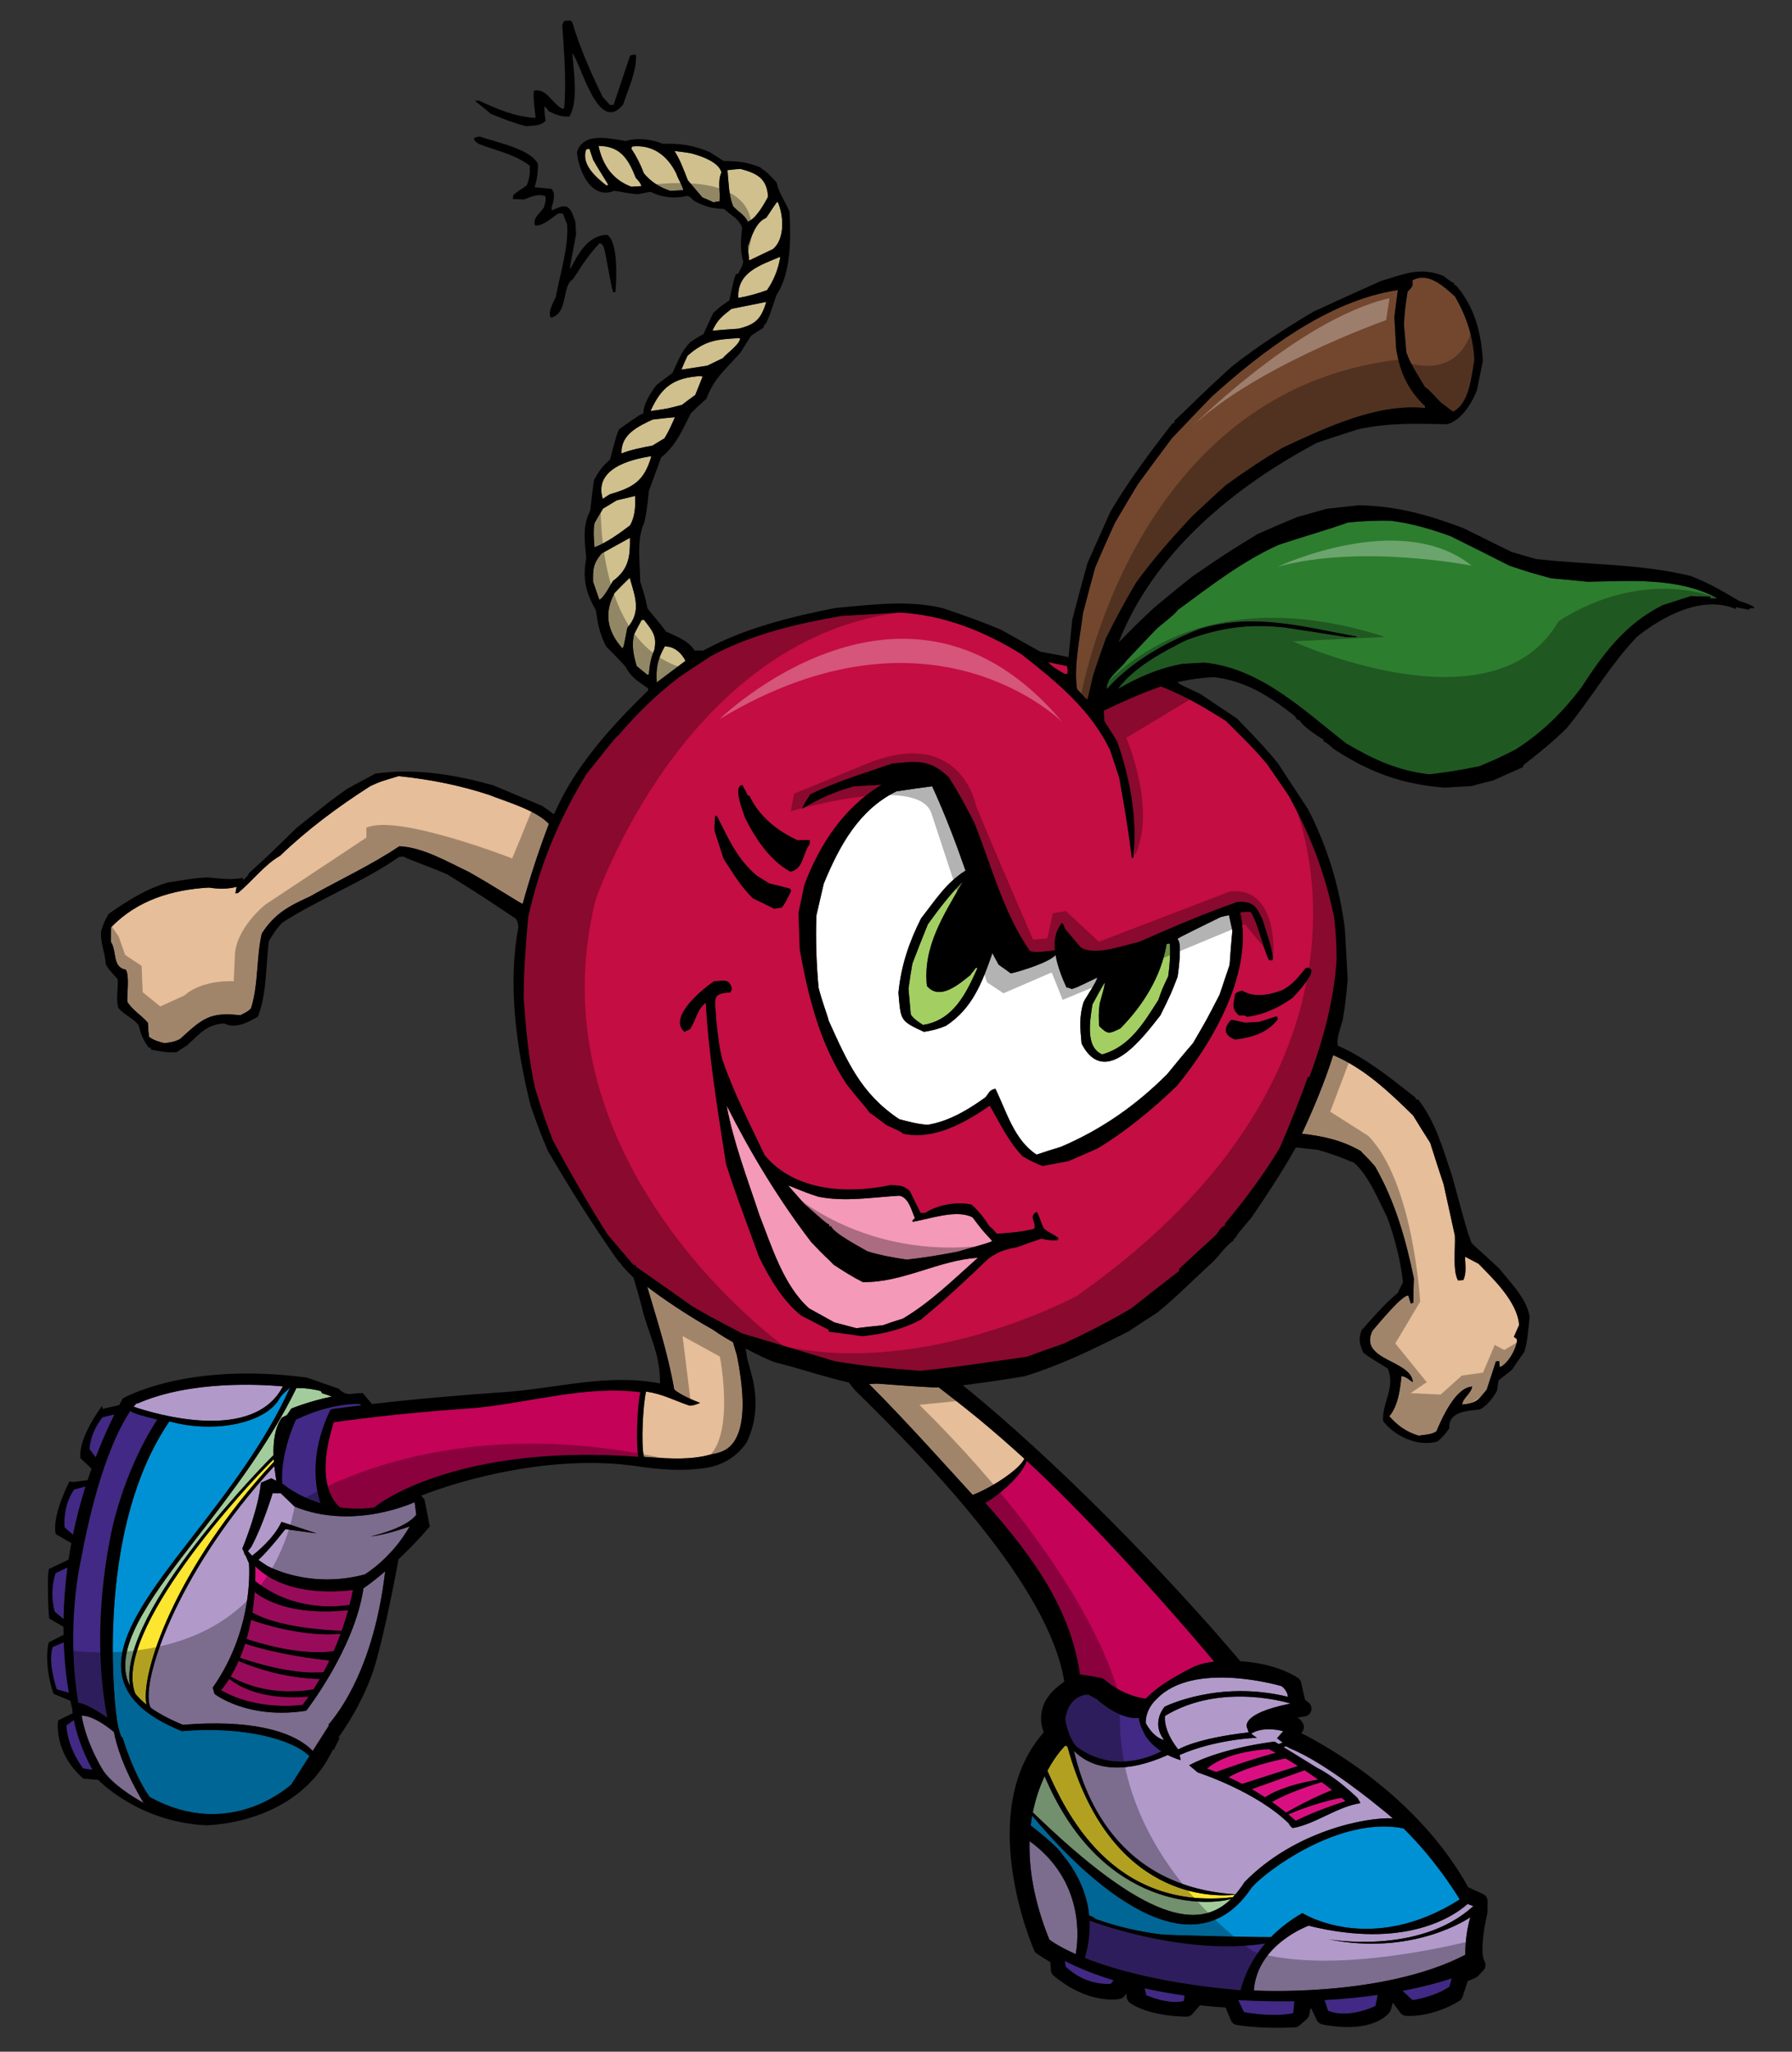 <?xml version="1.0" encoding="utf-8"?>
<!-- Generator: Adobe Illustrator 17.0.0, SVG Export Plug-In . SVG Version: 6.00 Build 0)  -->
<!DOCTYPE svg PUBLIC "-//W3C//DTD SVG 1.1//EN" "http://www.w3.org/Graphics/SVG/1.1/DTD/svg11.dtd">
<svg version="1.1" id="layer1" xmlns="http://www.w3.org/2000/svg" xmlns:xlink="http://www.w3.org/1999/xlink" x="0px" y="0px"
	 width="174.667px" height="200px" viewBox="0 0 174.667 200" style="enable-background:new 0 0 174.667 200;" xml:space="preserve"
	>
<rect x="0" y="0" width="174.667" height="200" fill="#333333" stroke="none"/>
<path id="color14" style="fill:#F499B8;" d="M94.794,118.664c0.936,1.242,0.936,1.242,1.913,2.296
	c-0.206,0.148-0.206,0.148-3.399,1.059c-1.63,0.31-3.263,0.592-4.929,0.768c-1.309-0.196-2.593-0.421-3.83-0.809
	c-0.672-0.396-3.29-1.758-3.544-2.448c-0.081,0.005-0.135,0.008-0.188,0.011c-0.004-0.081-0.007-0.134-0.01-0.188
	c-0.249-0.094-0.249-0.094-2.383-1.973c-0.548-0.617-1.068-1.208-1.59-1.802c0.3,0.037,0.998,0.457,2.928,1.077
	c2.623,0.527,5.272,0.051,7.912-0.1c0.904,0.192,1.162,1.421,1.503,2.188c-0.103,0.085-0.179,0.171-0.257,0.255
	c0.001,0.028,0.031,0.054,0.061,0.104C90.613,118.821,93.233,117.86,94.794,118.664z M84.098,124.977
	c-0.974-0.486-1.955-1.107-2.853-1.702c-0.49-0.542-0.711-0.637-2.179-2.201c-3.184-4.171-5.869-8.611-8.244-13.316
	c0.665,3.612,2.06,7.234,3.204,10.71c1.2,3.042,2.335,6.841,4.839,9.076c0.81,0.442,1.646,0.907,2.483,1.373
	c0.686,0.178,1.399,0.353,2.112,0.556c0.86-0.103,1.718-0.206,2.58-0.283c0.636-0.225,1.298-0.451,1.962-0.65
	c2.72-1.615,4.944-3.822,7.312-5.93C91.543,122.822,87.968,125.053,84.098,124.977z"/>
<path id="color13" style="fill:#A3CF62;" d="M94.61,95.026c0.07-0.193,0.254-0.285,0.502-0.677c0.053-0.003,0.107-0.006,0.162,0.017
	c-1.125,2.525-2.359,5.08-5.307,5.545c-0.479-0.324-0.867-0.545-1.193-1.012c-0.075-0.861-0.149-1.694-0.225-2.528
	c0.116-0.816,0.231-1.635,0.376-2.428c0.495-1.297,0.989-2.569,1.513-3.841c1.076-1.494,2.105-2.851,3.409-4.168
	c-1.843,3.241-3.912,6.303-3.502,10.172C91.595,97.604,93.523,95.899,94.61,95.026z M109.206,100.249
	c-1.08,0.521-1.208,0.637-2.069-0.232c-0.062-1.079-0.062-1.079,0.04-2.165c0.473-1.675,0.473-1.675,0.501-2.083
	c-0.419,0.699-0.812,1.423-1.201,2.15c-0.214,1.472-0.738,4.151,0.953,4.864c2.687-0.747,4.041-3.068,5.48-5.313
	c0.324-0.963,0.324-0.963,0.952-2.297c0.155-1.062,0.229-2.12,0.169-3.197c-0.107,0.006-0.216,0.012-0.321,0.042
	C113.186,95.185,111.429,97.987,109.206,100.249z"/>
<path id="color12" style="fill:#2D7D2F;" d="M154.756,56.711c4.186-0.077,8.813-0.447,12.633,1.606
	c-0.216,0.012-0.431,0.025-0.647,0.037c-0.032-0.08-0.061-0.133-0.064-0.187c-0.624-0.019-1.247-0.037-1.869-0.056
	c-0.93,0.297-1.858,0.592-2.761,0.887c-3.677,1.858-5.732,4.679-7.946,8.074c-1.837,2.402-3.807,4.352-6.362,5.984
	c-1.627,0.822-1.627,0.822-3.528,1.633c-1.629,0.337-3.234,0.616-4.901,0.793c-3.129-0.362-5.432-1.448-8.117-3.025
	c-4.131-3.225-8.307-7.311-13.799-7.863c-0.727,0.041-1.43,0.081-2.129,0.121c-2.354,0.432-4.227,1.267-6.294,2.439
	c1.503-2.085,4.439-3.658,6.676-4.76c3.281-1.213,6.098-1.615,9.605-1.221c1.99,0.293,3.98,0.611,5.998,0.929
	c1.03,0.022,1.03,0.022,0.97-0.055c-5.326-0.966-9.97-2.325-15.259-0.753c-3.33,1.325-6.658,3.163-9.07,5.868
	c-0.164-0.992,1.397-1.999,1.896-2.757c0.995-1.058,1.987-2.111,2.984-3.144c1.729-1.421,1.729-1.421,2.057-1.82
	c3.245-2.373,6.194-4.704,9.829-6.342c2.574-0.849,4.967-1.527,6.743-2.167c1.425-0.135,2.8-0.213,4.233-0.162
	c1.989,0.266,3.855,0.807,5.733,1.487c1.919,0.943,3.837,1.915,5.76,2.887c1.873,0.623,1.873,0.623,4.068,1.229
	C152.363,56.469,153.561,56.591,154.756,56.711z"/>
<path id="color11" style="fill:#C40D42;" d="M102.145,64.542c0.603,0.127,1.203,0.257,1.834,0.383
	c0.098,0.318,0.098,0.318,0.068,0.751c-0.108,0.007-0.188,0.011-0.271,0.016C103.164,65.349,102.606,65.028,102.145,64.542z
	 M130.283,93.564c-0.262,3.935-1.289,7.724-2.646,11.42c-0.053,0.003-0.107,0.007-0.16,0.009c-0.815,2.318-1.765,4.641-2.742,6.913
	c-1.556,2.602-3.39,5.031-5.311,7.356c-0.023,0.083-0.046,0.164-0.041,0.245c-0.35,0.021-0.643,0.605-0.843,0.859
	c-1.209,1.096-2.414,2.22-3.621,3.34c0.004,0.055,0.007,0.108,0.012,0.191c-1.554,1.196-3.106,2.42-4.658,3.642
	c-2.118,1.257-4.324,2.383-6.562,3.43c-1.22,0.42-2.413,0.839-3.604,1.285c-7.077,1.023-7.077,1.023-10.381,1.376
	c-2.795-0.193-5.594-0.467-8.35-0.932c-3.025-0.908-6.05-1.819-9.074-2.727c-3.428-1.805-3.428-1.805-4.882-2.667
	c-1.803-1.276-3.605-2.553-5.405-3.803c-0.03-0.078-0.062-0.129-0.092-0.183c-0.054,0.003-0.108,0.007-0.162,0.01
	c-0.868-1.005-1.71-2.012-2.549-2.991c-1.901-3-3.669-6.06-5.334-9.183c-0.827-2.196-0.827-2.196-1.72-5.037
	c-0.65-2.884-0.9-5.842-1.12-8.775c-0.017-2.646,0.213-5.281,0.439-7.943c1.117-5.066,2.974-9.467,5.641-13.89
	c2.876-3.622,2.876-3.622,3.237-3.913c1.722-2.045,3.694-3.939,5.818-5.575c1.041-0.707,2.109-1.417,3.178-2.1
	c3.987-2.119,8.281-3.12,12.67-3.883c1.912-0.109,3.826-0.218,5.738-0.327c4.312,0.268,8.158,1.806,11.798,4.059
	c3.424,2.697,6.71,5.348,8.641,9.346c0.292,0.876,0.587,1.75,0.882,2.653c0.472,2.622,0.918,5.218,1.229,7.847
	c0.054-0.003,0.107-0.005,0.161-0.008c0.371-3.939-0.298-7.631-1.59-11.342c-0.418-0.677-0.834-1.331-1.249-1.982
	c-0.021-0.35-0.041-0.701-0.032-1.026c1.844-0.861,3.635-1.694,5.57-2.343c2.294,0.896,4.252,2.055,6.327,3.37
	c2.691,2.684,2.691,2.684,3.967,4.152c0.706,1.015,1.412,2.055,2.123,3.095c2.165,3.904,3.534,7.502,4.459,11.909
	C130.256,91.619,130.256,91.619,130.283,93.564z M72.631,79.736c0.977,1.971,2.426,4.159,4.406,5.235
	c1.284-0.235,1.195-1.798,1.874-2.674c-0.008-0.135,0.012-0.272,0.032-0.407c-0.407-0.004-0.811-0.008-1.215,0.015
	c-1.971-0.915-3.727-2.302-4.679-4.327c-0.083-0.024-0.137-0.045-0.192-0.043c-0.103-0.373-0.273-0.525-0.49-1.001
	C71.344,76.592,72.529,79.363,72.631,79.736z M69.648,80.986c0.295,0.902,0.589,1.805,0.885,2.734
	c0.887,1.355,1.667,2.689,2.84,3.837c0.695,0.34,1.39,0.679,2.085,1.019c0.242-0.041,0.481-0.082,0.725-0.096
	c0.352-0.453,0.352-0.453,0.933-1.649c-0.058-0.078-0.091-0.156-0.12-0.208c-0.687-0.177-1.345-0.356-2.001-0.507
	c-0.419-0.248-0.813-0.495-1.206-0.742c-1.929-1.594-2.802-3.652-3.898-5.807c-0.083-0.021-0.139-0.045-0.192-0.042
	C69.687,80.254,69.61,80.312,69.648,80.986z M103.179,120.701c-0.426-0.381-0.978-0.538-1.403-0.92
	c-0.328-0.521-0.421-1.22-0.741-1.661c-0.809,0.561-0.031,0.893-0.205,1.661c-1.225,0.313-2.437,0.409-3.676,0.479
	c-0.434-0.515-0.434-0.515-0.714-0.715c-0.536-0.837-1.003-1.457-1.744-2.119c-1.425-0.323-3.323,0.029-4.494,0.798
	c-0.162,0.009-0.325,0.019-0.459,0.026c-0.365-0.736-0.732-1.446-1.069-2.157c-0.626-0.558-1.029-0.535-1.896-0.567
	c-4.167,0.886-9.344,0.612-12.247-2.924c-1.474-3.106-3.052-6.151-4.158-9.413c-0.256-1.174-0.256-1.174-0.563-3.698
	c-0.066-2.104-0.583-2.644,1.412-2.757c0.021-0.109,0.068-0.22,0.116-0.329c-0.223-1.068-0.856-0.79-1.771-0.737
	c-0.96,0.674-4.507,3.446-2.855,4.919c0.156-0.091,0.341-0.183,0.526-0.246c0.601-0.846,0.675-1.903,1.554-2.603
	c0.3,5.282,1.163,10.474,1.974,15.7c0.691,2.177,0.691,2.177,3.22,9.087c1.008,2.05,2.296,4.275,4.108,5.713
	c0.893,0.462,1.784,0.924,2.674,1.387c0.003,0.056,0.006,0.106,0.011,0.188c1.089,0.129,2.179,0.281,3.269,0.437
	c2.016-0.195,3.909-0.656,5.719-1.622c2.272-1.859,4.454-3.902,6.581-5.944c0.934-0.674,1.65-0.903,2.773-1.104
	c0.794-0.287,1.589-0.576,2.386-0.838c0.549,0.157,1.038,0.184,1.576,0.153C103.104,120.813,103.129,120.759,103.179,120.701z
	 M120.886,88.936c0.781-0.071,0.781-0.071,1.054-0.008c0.81,1.415,1.046,3.185,1.753,4.685c0.108-0.006,0.216-0.013,0.351-0.02
	c0.08-0.95-0.709-2.957-0.918-3.783c-0.622-1.424-0.922-1.975-2.512-1.885c-3.262,1.131-6.426,2.502-9.589,3.899
	c-1.575,0.33-4.299,1.405-5.673,0.537c-0.521-0.618-1.042-1.209-1.534-1.803c-0.223-0.555-0.223-0.555-0.304-0.578
	c-0.146,0.164-0.261,0.343-0.358,0.529c-0.014,0.029-0.029,0.055-0.043,0.083c-0.089,0.182-0.154,0.373-0.201,0.57
	c-0.009,0.034-0.017,0.067-0.023,0.102c-0.044,0.204-0.072,0.412-0.081,0.626c-0.001,0.02,0,0.04-0.001,0.062
	c-0.008,0.222-0.001,0.448,0.021,0.676c0,0.004,0.001,0.009,0.001,0.014c-0.63,0.061-2.041,0.311-2.458,0.033
	c-2.56-3.637-3.777-8.433-5.415-12.502c-0.761-1.498-1.575-2.993-2.467-4.398c-1.83-1.763-3.063-1.583-5.535-1.335
	c-2.677,0.936-5.416,1.74-7.966,2.993c-0.295,0.504-0.6,0.844-0.785,1.397c1.646-0.985,3.202-1.67,5.039-2.179
	c0.889-0.051,1.777-0.101,2.695-0.153c-3.659,2.208-6.023,5.775-7.526,9.752c-0.193,0.904-0.383,1.807-0.574,2.736
	c0.04,1.186,0.081,2.373,0.122,3.586c0.829,4.602,1.953,9.134,4.528,13.068c1.023,1.346,2,2.372,2.24,2.791
	c0.564,0.4,1.129,0.826,1.694,1.253c1.416,0.65,1.416,0.65,1.587,0.828c3.011,0.669,6.074-1.075,8.467-2.725
	c0.988,1.675,1.821,3.491,3.199,4.927c0.641,0.368,1.255,0.715,1.973,0.943c0.829-0.154,1.658-0.311,2.514-0.469
	c0.924-0.405,1.847-0.808,2.771-1.21c2.769-1.646,5.454-3.879,7.785-6.12C118.25,101.547,122.191,94.78,120.886,88.936z
	 M124.558,99.35c-0.03-0.107-0.063-0.187-0.095-0.268c-0.375,0.051-0.849,0.291-1.752,0.535c-0.458,0.026-0.891,0.051-1.319,0.075
	c-0.82-0.145-1.127-0.288-1.396-0.272c-0.816,0.857-0.642,1.548,0.406,1.921C122.039,101.114,123.529,100.704,124.558,99.35z
	 M127.275,94.356c-0.732,0.907-1.26,1.611-2.282,2.156c-1.242,0.477-2.712,0.777-3.916,0.062c-0.32,0.073-0.401,0.078-0.685,0.31
	c-0.133,1.006-0.437,1.376,0.391,2.112c0.271-0.015,0.566-0.06,0.765,0.12c1.636-0.202,3.084-0.88,4.435-1.847
	C126.287,96.953,128.941,94.179,127.275,94.356z M100.021,94.461c0.005-0.002,0.008-0.003,0.011-0.003
	c0.033-0.011,0.07-0.024,0.104-0.035c-0.03,0.009-0.06,0.02-0.088,0.029C100.041,94.454,100.031,94.458,100.021,94.461z"/>
<path id="color10" style="fill:#73472E;" d="M104.971,67.165c-0.323-2.332,0.309-5.017,0.58-7.357
	c0.375-1.48,0.779-2.963,1.181-4.445c0.618-1.467,1.266-2.911,1.914-4.353c0.739-1.257,1.478-2.516,2.243-3.777
	c1.103-1.521,2.206-3.017,3.337-4.513c1.276-1.343,2.551-2.688,3.826-4.003c4.938-4.468,11.411-9.433,18.192-10.438
	c-0.114,0.87-0.226,1.742-0.339,2.612c0.058,1.025,0.117,2.076,0.178,3.126c0.377,2.33,1.144,3.962,2.832,5.596
	c-0.023,0.056-0.02,0.108-0.018,0.162c-4.702-0.488-9.754,1.96-13.886,3.872c-1.938,1.137-3.734,2.348-5.55,3.667
	c-1.132,1.012-2.235,2.047-3.337,3.082c-1.911,2.055-3.766,4.162-5.42,6.443c-1.034,1.761-2.037,3.602-2.935,5.437
	c-0.419,1.187-0.837,2.374-1.227,3.585c-0.519,2.273-0.519,2.273-0.624,2.333C105.603,67.831,105.286,67.499,104.971,67.165z
	 M138.921,37.773c0.224,0.095,0.224,0.095,1.516,1.456c0.396,0.3,0.791,0.603,1.186,0.905c1.632-0.796,1.823-3.591,2.088-5.093
	c-0.129-2.263-0.776-4.2-1.889-6.136c-1.082-0.965-2.625-2.445-4.145-1.574c0.034,0.593,0.033,0.564-0.478,1.106
	c-0.256,1.665-0.256,1.665-0.357,3.185c0.074,0.888,0.155,1.801,0.234,2.716C137.497,35.558,138.264,36.649,138.921,37.773z"/>
<path id="color9" style="fill:#CFC08E;" d="M61.144,61.2c-0.353,1.857-0.353,1.857-0.481,2.001c-1.472-1.646-1.816-3.438-0.765-5.39
	c0.483-0.513,0.97-1,1.483-1.49C61.857,58.051,62.566,59.605,61.144,61.2z M67.295,14.929c-0.518-0.079-1.036-0.156-1.553-0.21
	c0.563,0.887,0.916,1.868,1.295,2.845c0.463,0.542,0.93,1.109,1.422,1.678c0.358,0.141,0.719,0.31,1.08,0.477
	c0.188-0.037,0.375-0.075,0.591-0.087c0.108-0.951-0.219-1.934,0.19-2.822C70.073,15.773,68.255,15.171,67.295,14.929z
	 M74.861,19.175c-0.103-1.805-1.104-2.29-2.695-2.712c-0.431,0.024-0.861,0.076-1.262,0.125c0.121,1.184,0.109,2.399,0.55,3.51
	c0.464,0.542,1.1,0.802,1.437,1.512C73.66,21.351,74.472,19.927,74.861,19.175z M63.24,65.757c0.084-0.899,0.181-1.578,0.538-2.411
	c0.275-1.367-0.185-1.854-1.002-2.914c-0.081,0.004-0.162,0.009-0.242,0.014c-0.246,0.445-0.489,0.919-0.733,1.393
	c-0.261,1.095-0.045,2.058,0.258,3.093c0.34,0.278,0.679,0.556,1.021,0.836C63.134,65.763,63.187,65.76,63.24,65.757z
	 M61.402,52.428c-0.944,0.513-1.861,1.024-2.778,1.536c-0.809,0.993-0.835,1.481-0.819,2.722c0.196,0.583,0.392,1.167,0.615,1.776
	c0.422-0.159,1.054-1.412,1.328-1.833C61.278,55.489,61.427,54.291,61.402,52.428z M74.688,29.429
	c-1.149,0.227-2.272,0.453-3.394,0.68c-0.879,0.698-1.372,1.051-1.852,2.13c0.832-0.073,1.668-0.149,2.53-0.198
	C73.652,31.648,74.212,31.049,74.688,29.429z M67.771,38.497c0.236-0.607,0.474-1.188,0.711-1.77
	c-0.056-0.022-0.111-0.048-0.139-0.073c-2.721,0.154-3.886,1.085-4.941,3.417c1.663-0.23,1.663-0.23,3.074-0.607
	C66.889,39.141,67.33,38.819,67.771,38.497z M70.458,34.912c0.353-0.452,1.707-1.366,1.673-1.959
	c-2.289,0.13-3.368,0.191-5.118,1.724c-0.218,0.444-0.409,0.89-0.598,1.359c0.831-0.129,1.661-0.255,2.519-0.388
	C69.434,35.404,69.932,35.159,70.458,34.912z M76.059,25.026c-1.899,0.81-4.239,1.485-4.095,4.017
	c0.963-0.163,1.894-0.431,2.795-0.754C75.433,27.333,75.881,26.171,76.059,25.026z M61.414,51.21
	c0.492-0.865,0.54-1.895,0.486-2.864c-0.614,0.144-1.201,0.285-1.788,0.426c-0.444,0.268-0.889,0.537-1.332,0.804
	c-0.297,0.476-0.567,0.951-0.837,1.426c-0.141,0.846-0.049,1.517-0.002,2.352C59.104,52.911,60.431,51.971,61.414,51.21z
	 M59.43,48.189c2.286-0.671,3.359-1.272,4.06-3.717c-2.144,0.31-5.631,1.265-4.736,4.161C58.961,48.485,59.196,48.336,59.43,48.189z
	 M64.769,42.725c0.396-0.646,0.708-1.338,1.019-2.059c-0.727,0.069-1.453,0.137-2.177,0.232c-1.37,0.645-3.134,1.448-3.028,3.306
	c0.952-0.377,1.995-0.573,3.01-0.765C63.986,43.199,64.377,42.961,64.769,42.725z M61.609,14.28
	c-0.023,0.055-0.045,0.139-0.069,0.22c0.502,0.755,0.899,1.544,1.217,2.391c0.668,0.826,1.593,1.395,2.584,1.717
	c0.404-0.022,0.834-0.046,1.267-0.071c-0.109-0.48-0.523-1.105-0.687-1.609C65.096,15.216,63.65,14.057,61.609,14.28z
	 M72.894,24.044c0.025,0.429,0.079,0.886,0.131,1.343c0.762-0.368,1.526-0.734,2.315-1.106c1.188-0.985,1.056-3.302,0.468-4.593
	c-0.083-0.023-0.083-0.023-1.127,1.55C73.65,21.649,73.246,23.077,72.894,24.044z M58.335,14.223
	c0.404,1.869,1.377,3.301,3.201,3.982c0.322-0.019,0.647-0.037,0.996-0.057c-0.157-0.371-0.157-0.371-0.559-0.808
	C61.246,15.492,60.472,14.237,58.335,14.223z M57.46,14.516c-0.107,0.006-0.216,0.012-0.321,0.046
	c-0.539,1.463,0.994,2.753,1.956,3.511c0.055-0.003,0.108-0.007,0.188-0.011c-0.099-0.32-0.624-0.992-1.465-2.485
	C57.689,15.207,57.561,14.861,57.46,14.516z M66.814,64.417c-0.367-0.763-1.138-1.447-2.025-1.397
	c-0.711,1.282-0.856,2.075-0.775,3.502C64.948,65.821,65.882,65.118,66.814,64.417z"/>
<path id="color8" style="fill:#E6BE99;" d="M50.945,88.105c-0.162,0.009-2.579-1.612-5.287-3.132c-2-0.941-4.46-2.395-6.736-2.481
	c-2.706,1.83-5.868,3.28-8.72,4.901c-2.03,0.926-3.447,1.656-4.687,3.618c-0.541,2.383-0.313,4.964-1.045,7.276
	c-0.281,0.286-0.281,0.286-1.043,0.681c-2.992-0.344-3.684,0.317-5.867,2.307c-0.498,0.271-0.953,0.352-1.545,0.413
	c-0.576-0.156-1.016-0.269-1.494-0.619c-0.054-0.454-0.08-0.912-0.106-1.371c-0.636-0.749-1.472-1.188-2.008-2.049
	c-0.038-0.673,0.231-2.607-0.151-3.126c-1.338-0.25-0.83-1.764-1.453-2.729c-0.001-0.486,0.001-0.946,0.029-1.407
	c2.552-2.633,5.927-3.663,9.537-3.868c0.873,0.14,1.819,0.167,2.699-0.073c-0.044,0.192-0.085,0.41-0.127,0.629l0.243-0.014
	c1.368-1.133,2.625-2.797,4.117-3.641c2.691-2.586,5.647-4.78,8.803-6.796c0.949-0.433,0.949-0.433,2.755-0.97
	c3.044,0.314,5.915,0.881,8.806,1.825c1.715,0.687,4.543,1.47,5.839,2.829C52.514,82.907,51.685,85.441,50.945,88.105z
	 M126.897,110.513c2.067,0.235,3.929,0.643,5.747,1.698c0.26,0.338,0.454,0.408,1.382,1.491c1.95,3.402,2.999,7.098,3.784,10.922
	c-0.037,0.783-0.048,1.567-0.058,2.352c-0.078,0.032-0.157,0.064-0.236,0.096c-0.096-0.265-0.166-0.531-0.233-0.771
	c-0.527-0.214-3.128,2.99-3.508,3.417c-1.401,2.916,3.81,2.836,3.935,5.019c-0.31-0.198-0.738-0.606-1.117-0.585
	c-0.095,1.193-0.343,2.966-1.182,3.905c0.837,0.927,1.654,1.525,2.863,1.892c0.561-0.086,1.292-0.103,1.734-0.424
	c0.524-1.219,1.836-4.268,3.48-4.361c-0.07,0.655-0.986,1.192-0.954,1.76c1.37-0.158,1.491-0.383,2.378-1.461
	c0.297-0.934,0.599-1.846,0.896-2.753l0.323-0.018c0.011,0.189,0.021,0.377,0.059,0.592c0.816-0.37,1.628-1.797,1.685-2.718
	c-0.113-0.101-0.228-0.178-0.313-0.252c0.168-0.388,0.333-0.776,0.504-1.139c-0.126-2.234-2.53-4.53-3.961-5.991
	c-0.45-0.245-0.893-0.463-1.309-0.681c0.014,0.755,0.171,1.612-0.171,2.281l-0.511,0.029c-0.541-0.945-0.24-3.231-0.305-4.362
	c-0.364-1.683-0.726-3.336-1.094-4.991c-0.455-1.354-0.883-2.707-1.313-4.06c-0.563-0.889-1.127-1.775-1.664-2.663
	c-2.347-2.299-4.72-4.568-7.794-5.882C129.124,105.469,128.054,108.015,126.897,110.513z M99.842,142.189
	c-0.307,0.68-1.485,1.592-2.714,2.363c-0.883,0.538-1.771,0.979-2.324,1.177c-1.679-1.833-6.678-7.413-9.929-10.644
	c-0.058-0.057-0.117-0.117-0.172-0.172c0.198-0.016,0.462-0.027,0.773-0.038c1.822,0.135,5.578,0.421,6.016,0.362
	c0.027,0.021,0.051,0.041,0.08,0.061c0.854,0.656,1.606,1.243,2.316,1.805c0.503,0.407,1.014,0.803,1.51,1.217
	C96.903,139.583,98.391,140.867,99.842,142.189z M71.443,130.833c-0.477-0.264-0.935-0.541-1.383-0.83
	c-0.2-0.128-0.391-0.265-0.586-0.397c-2.36-1.305-5.09-3.165-6.389-4.176c0.021,0.071,0.044,0.146,0.065,0.22
	c0.887,3.024,1.954,6.272,2.568,9.8c0.588,0.526,2.053,1.138,2.508,1.294c0.03,0.013-0.778,0.36-1.062,0.261
	c-1.536-0.525-2.549-1.113-4.189-1.358c-0.298,1.158-0.514,5.197-0.207,6.368c2.094,0.151,3.802,0.281,5.568-0.017
	c0.534-0.091,0.923-0.225,1.242-0.28c1.244-0.22,1.896-0.835,2.329-1.863c0.763-1.811,0.517-4.759-0.079-7.733
	C71.779,131.937,71.491,131.018,71.443,130.833z"/>
<path id="color7" style="fill:#C40257;" d="M99.931,142.748c0.053-0.115,0.113-0.236,0.143-0.346
	c5.516,5.038,13.505,13.857,18.274,19.574c-0.648,0.076-1.219,0.182-1.917,0.465c-3.217,1.599-4.181,2.569-4.759,3.15
	c-0.887-0.12-2.478-0.529-4.085-1.915c-0.344-0.211-2.042-0.379-2.328-0.459c-0.896-6.378-4.571-11.468-9.215-16.72
	C97.202,145.857,99.31,144.114,99.931,142.748z M62.23,142.015c-0.278-1.198-0.11-5.116,0.19-6.297
	c-5.477-0.748-11.489,1.223-16.778,1.581c-4.374,0.298-8.749,0.738-13.094,1.334c-0.003,0.015-0.013,0.025-0.018,0.04
	c-1.664,5.211-0.358,7.44,0.62,8.277c1.002,0.136,2.11,0.167,3.325,0.003c0.048-0.043,0.116-0.098,0.195-0.155
	C38.247,145.579,46.302,140.803,62.23,142.015z"/>
<path id="color6" style="fill:#A3CC9D;" d="M19.194,149.881c3.358-4.328,7.042-9.138,9.708-14.589
	c0.055,0.007,0.117,0.015,0.17,0.021c0.011,0,0.019-0.006,0.031-0.005c0.699-0.001,1.382,0.102,2.059,0.263
	c0.139,0.034,0.201,0.132,0.21,0.235c0.478,0.142,0.8,0.263,0.963,0.332c-2.213,0.451-3.946,1.172-3.946,1.172l-0.421,0.63
	l-0.496,0.255c-0.712,0.963-0.85,2.441-0.811,3.676l-0.013-0.015c-0.163,0.152-15.163,15.167-13.975,22.48
	c-0.134-0.256-0.247-0.52-0.32-0.792C11.414,160.036,15.038,155.255,19.194,149.881z M120.012,185.097
	c-1.968,0.658-12.537,1.406-18.191-11.951c-0.448,0.946-0.871,2.122-1.151,3.522C111.762,187.432,116.903,188.159,120.012,185.097z"
	/>
<path id="color5" style="fill:#FDE62F;" d="M102.09,172.61c0.873-1.641,1.748-2.455,1.748-2.459
	c0.064,0.042,0.136,0.074,0.208,0.108c4.08,14.938,14.255,14.67,16.344,14.438c-0.074,0.084-0.152,0.167-0.231,0.246
	C108.314,186.304,103.789,176.446,102.09,172.61z M26.697,142.492c-0.006-0.081-0.012-0.161-0.019-0.244
	c-2.58,2.475-15.846,16.865-13.487,22.857c0.298,0.37,0.658,0.724,1.089,1.062C13.645,163.175,17.09,152.831,26.697,142.492z"/>
<path id="color4" style="fill:#D90F81;" d="M123.66,170.503c0,0,0.259,0.125,0.695,0.366c-2.052,0.519-4.829,1.508-5.822,1.864
	c-0.289-0.11-0.575-0.221-0.872-0.326C117.662,172.407,119.178,170.794,123.66,170.503z M119.745,173.247
	c0.46,0.209,0.905,0.428,1.327,0.645l5.443-1.744c-0.443-0.284-0.856-0.528-1.219-0.743
	C124.339,171.602,121.353,172.288,119.745,173.247z M123.981,175.659c0.531,0.373,0.986,0.722,1.369,1.032
	c0.813-0.46,2.631-1.453,4.489-2.197c-0.34-0.273-0.684-0.527-1.016-0.773C127.963,173.975,125.637,174.697,123.981,175.659z
	 M122.012,174.407c0.465,0.268,0.893,0.531,1.297,0.797c0.523-0.368,1.996-1.184,5.181-1.729c-0.461-0.329-0.903-0.633-1.329-0.915
	L122.012,174.407z M32.112,161.864c-1.219-0.123-4.956-0.566-8.219-1.64c-0.162,0.503-0.332,0.963-0.503,1.377
	c0.8,0.281,5.071,1.707,8.145,1.398C31.742,162.619,31.934,162.24,32.112,161.864z M131.149,175.576
	c-0.126-0.108-0.25-0.217-0.38-0.325c-0.787,0.14-2.688,0.552-5.202,1.613c0.293,0.241,0.534,0.457,0.722,0.625
	C127.444,176.925,129.042,176.254,131.149,175.576z M24.6,157.194c2.516,1.427,7.041,1.717,8.704,1.775
	c0.262-0.74,0.468-1.421,0.633-2.009c-5.593,0.595-8.281-1.094-9.113-1.771C24.775,155.9,24.697,156.568,24.6,157.194z
	 M34.075,156.439c0.17-0.661,0.275-1.164,0.327-1.446c-2.048,0.255-6.702,0.462-9.522-2.313c0.011,0.498,0.01,0.979-0.003,1.442
	C28.577,157.066,32.778,156.658,34.075,156.439z M24.032,159.766c1.177,0.398,5.316,1.671,8.491,1.189
	c0.257-0.586,0.48-1.154,0.676-1.693c-3.576,0.329-7.592-0.95-8.725-1.347C24.349,158.586,24.198,159.198,24.032,159.766z
	 M21.545,164.76c3.632,2.098,7.954,1.426,7.954,1.426c0.203-0.265,0.394-0.534,0.584-0.805c-1.445,0.139-5.235,0.27-7.737-1.725
	C21.885,164.398,21.545,164.76,21.545,164.76z M31.168,163.661c-1.129-0.007-4.222-0.195-7.914-1.746
	c-0.263,0.601-0.529,1.105-0.77,1.511c0.813,0.488,3.746,1.984,8.068,1.254C30.77,164.343,30.975,164.001,31.168,163.661z"/>
<path id="color3" style="fill:#0091D5;" d="M30.156,171.189l-1.751,2.746c0,0-5.926,5.618-13.814,1.232c0,0-1.375-1.744-2.649-5.793
	c-0.066-0.021-0.122-0.07-0.155-0.159c-0.193-0.521-0.309-1.054-0.397-1.605c-0.003-0.018,0.001-0.03,0.003-0.047
	c-0.087-0.308-1.995-14.98,3.323-25.9c0.524-1.078,1.116-2.121,1.79-3.107c4.487,1.234,9.396,0.142,10.725-2.206
	c0.315-0.554,0.811-0.818,1.052-1.116c-2.402,5.336-6.101,10.138-9.396,14.393c-4.258,5.495-7.938,10.243-6.921,14.045
	c0.548,2.053,2.413,3.707,5.695,5.053l0.068,0.029l0.072-0.008C23.703,168.246,28.547,169.546,30.156,171.189z M122.002,184.001
	c-6.326,9.509-17.485-2.31-21.398-7.013c-0.056,0.312-0.103,0.633-0.141,0.966c0.247,0.167,2.621,2.039,3.055,2.782
	c1.243,1.488,2.396,3.491,2.646,5.987c0.145,0.065,0.312,0.119,0.464,0.184c0.045,0.07,0.11,0.141,0.213,0.172
	c2.041,0.722,4.138,1.213,6.287,1.481c0.923,0.116,10.257,0.287,10.754,0.273c0.8-0.82,1.807-1.626,3.063-2.348
	c0,0,6.592,4.222,15.339-1.328c-0.516-0.852-2.534-4.031-5.481-6.925C130.556,176.981,123.3,182.461,122.002,184.001z"/>
<path id="color2" style="fill:#412985;" d="M5.339,157.109c0,0-0.58-1.76,0.079-3.764l1.156-0.545
	c-0.239,1.818-0.352,3.5-0.378,5.023L5.339,157.109z M6.463,168.196c0.184,2.424,1.642,4.186,1.642,4.186l0.908,0.14
	c-1.121-2.06-1.608-3.794-1.815-4.85L6.463,168.196z M136.702,194.068l0.976,0.901c0-0.001,2.045-0.259,3.587-1.3l0.235-0.814
	C140.375,193.227,138.781,193.671,136.702,194.068z M120.684,194.976l0.571,1.166c0-0.002,2.664,0.536,4.794,0.105l0.119-1.166
	c-1.687,0.025-3.498-0.005-5.431-0.107C120.737,194.975,120.714,194.976,120.684,194.976z M105.738,190.862
	c2.839,1.131,7.639,2.492,15.178,3.152c0.26-1.041,0.892-2.789,2.397-4.558c-7.332,1.129-15.452-1.625-17.115-2.236
	C106.251,188.343,106.122,189.559,105.738,190.862z M6.216,160.1l-1.078,0.447c-0.526,1.51,0.401,4.137,0.401,4.137l1.171,0.325
	C6.514,163.893,6.292,162.219,6.216,160.1z M7.873,152.121c0,0-1.492,6.31-0.242,13.872c0.682,0.033,2.103,0.938,2.842,1.438
	c-0.389-1.789-1.548-8.497,0.339-17.842c0,0,1.073-5.924,4.516-11.203c-1.202-0.3-2.344-0.591-2.616-0.851
	C11.627,139.104,9.512,143.225,7.873,152.121z M129.439,196.002c0,0,1.697,0.868,4.625-0.454l0.227-1.085
	c-1.53,0.221-3.26,0.397-5.186,0.508L129.439,196.002z M11.152,137.884l-1.162,0.272c-1.267,1.594-1.261,3.114-1.261,3.114
	l0.599,0.78C9.852,140.688,10.453,139.298,11.152,137.884z M7.114,149.604c0.307-1.506,0.707-3.082,1.22-4.703l-1.119,0.303
	c-1.178,1.753-0.913,3.692-0.913,3.692L7.114,149.604z M103.869,191.695c0,0,1.721,1.862,4.416,1.684l0.26-0.341
	c-1.619-0.491-3.237-1.11-4.759-1.881L103.869,191.695z M113.195,170.717c-0.568-0.371-1.156-0.883-1.592-1.58
	c-0.018,0.014-0.262-0.616-0.371-0.781c-0.104-0.276-0.18-0.577-0.234-0.895c-1.612,0.208-3.647-1.362-4.13-1.875
	c-0.014,0.003-0.025,0.001-0.039,0.002c-0.006,0.005-0.014,0.008-0.021,0.008l-0.72-0.411c0,0-1.915-0.076-2.259,2.403
	c0.001,0,0.186,1.566,1.068,2.648C108.31,172.784,111.857,171.411,113.195,170.717z M111.727,194.489
	c-0.002,0,2.076,0.948,3.651,0.571l0.085-0.538c-1.191-0.166-2.514-0.39-3.895-0.696L111.727,194.489z M28.84,138.396
	c0,0-1.526,3.184-1.34,6.241l0.162,0.083c0,0,1.318,1.127,3.583,1.817c-0.433-1.252-1.208-4.659,0.986-9.164l0.06,0.072
	c0.029-0.089,0.049-0.132,0.055-0.089c0.958-0.132,1.917-0.247,2.875-0.365c-0.068-0.054-0.137-0.097-0.203-0.126
	C35.019,136.865,32.407,136.679,28.84,138.396z"/>
<path id="color1" style="fill:#B19ACA;" d="M104.852,190.488c-1.829-0.809-2.573-1.422-2.573-1.422c-1.527-3.77-2-6.957-1.925-9.595
	C105.747,183.379,105.107,189.081,104.852,190.488z M113.477,169.616c0,0-1.347-1.449,0.033-3.242c0,0,5.215-2.644,12.018-0.969
	c0,0,0.021-0.516-0.597-1.033c0,0-8.572-2.576-12.21,1.265c0,0-1.072,0.91-1.046,2.316
	C111.676,167.953,112.346,169.354,113.477,169.616z M135.754,177.254c-0.428-0.378-0.874-0.751-1.331-1.105
	c0,0-5.203-4.322-8.671-5.708l-0.376-0.207l-0.28,0.068l3.269,2.018c1.641,0.822,3.264,2.294,3.917,2.91
	c0.034-0.008,0.262,0.446,0.325,0.54c-2.306,0.357-4.384,2.039-6.603,2.431c-0.064-0.021-0.422-0.346-0.327-0.392
	c-3.221-3.201-8.939-5.032-8.939-5.032l-0.832-0.703c3.335-1.754,8.329-2.301,8.329-2.301l0.391,0.238l0.4-0.141l-0.554-0.426
	l0.605-0.688c0,0-1.886-0.561-3.132,0.25l0.57,0.396c0,0-3.979,0.113-7.536,1.676l0.102,0.496c0,0-0.558-0.136-1.263-0.496
	c-5.286,2.369-7.993,0.769-9.139-0.406c0.624,2.607,3.204,13.207,15.743,13.989c0.306-0.36,0.599-0.753,0.874-1.186
	C126.202,178.444,133.238,177.118,135.754,177.254z M27.573,135.142c-2.143-0.186-8.979-0.611-14.193,1.684
	c0,0,0.004-0.161-0.354,0.297C15.181,137.87,24.711,140.677,27.573,135.142z M125.786,166.061c0,0-6.705-2.149-12.226,1.2
	c0,0-0.276,1.287,1.284,3.279c0,0,1.65-1.073,6.861-1.668l-0.123-0.386C121.582,168.485,120.611,167.105,125.786,166.061z
	 M129.435,189.033c0,0,8.894,1.61,14.171-3.226l-0.56-0.205c-1.261,1.122-5.976,4.469-15.494,2.117
	c0.001,0.002-5.024,1.791-5.34,6.316c0,0,12.486,0.732,20.613-3.479c0,0-0.04-1.968,0.49-3.664
	C143.315,186.893,137.839,190.744,129.435,189.033z M35.429,154.827c-0.871,5.913-5.582,11.935-5.582,11.935
	c-5.74,0.895-8.935-1.641-8.935-1.641l-0.179-0.608c4.123-5.849,3.536-12.119,3.536-12.119l-0.371-0.851l-0.04,0.052
	c-0.049-0.212-0.115-0.414-0.226-0.604c-0.005-0.012-0.014-0.015-0.019-0.022c0.003-0.01,0.011-0.028,0.016-0.04l-0.011-0.024
	l0.02,0.001c0.352-0.86,1.547-3.928,1.799-6.371l1.007-0.433l0.491,0.25c-0.058-0.363-0.151-0.976-0.201-1.44
	c-9.826,10.67-13.189,21.595-12.032,23.571c0.846,0.592,1.887,1.141,3.123,1.652c6.229-0.517,10.634,0.458,12.658,2.544l1.621-2.544
	c-0.04,0.013-0.079,0.021-0.12,0.031c0.235-0.354,4.337-4.533,5.558-14.993C36.874,153.75,36.161,154.316,35.429,154.827z
	 M7.957,167.256c0.486,2.87,2.16,5.433,2.16,5.433C11.3,174.329,14,175.752,14,175.752c-2.057-3.453-2.693-5.819-2.891-6.915
	C8.955,167.063,7.957,167.256,7.957,167.256z M28.705,146.855l-1.349-1.297l-0.782-0.001c0,0-0.943,3.152-2.091,5.251l-0.321,0.402
	l0.411,0.442c0.479-0.365,2.117-1.694,2.864-3.3l3.422,1.123l-3.049-0.413c0,0-1.502,1.962-2.623,3.003l0.822,0.554
	c0,0,4.052,2.329,9.541,0.857c0,0,2.59-1.526,4.389-4.688c0,0-2.257,0.833-3.791,0.976c0,0,3.444-0.754,4.427-2.118l-0.164-1.219
	C40.414,146.428,34.484,149.235,28.705,146.855z"/>
<path id="fill" style="fill:#FFFFFF;" d="M120.122,90.71c-0.098,1.112-0.196,2.226-0.268,3.338
	c-0.324,0.965-0.649,1.929-0.972,2.894c-1.24,2.42-1.24,2.42-2.596,4.742c-0.861,0.994-1.695,2.016-2.53,3.035
	c-3.043,3.04-6.395,5.391-10.353,7.075c-0.798,0.236-1.594,0.497-2.362,0.755c-2.189-1.415-2.944-4.235-4.014-6.418
	c-0.614,0.115-0.598,0.41-0.98,0.837c-1.66,1.205-3.569,2.34-5.606,2.672c-0.975-0.052-1.854-0.301-2.786-0.544
	c-3.737-2.489-5.048-5.577-6.871-9.581c-0.173-0.693-0.646-1.855-0.995-3.24c-0.215-2.34-0.293-4.688-0.211-7.042
	c0.238-1.042,0.476-2.082,0.716-3.097c1.497-3.624,3.401-7.192,7.084-8.997c1.151-0.173,2.303-0.347,3.483-0.497
	c1.234,2.687,2.283,5.438,3.253,8.223c-1.906,1.188-2.969,2.923-4.332,4.652c-1.188,2.363-1.952,4.623-2.207,7.259
	c0.233,2.689,0.128,2.722,2.486,3.806c0.778-0.126,1.392-0.27,2.13-0.582c2.606-1.689,3.567-4.283,4.542-7.097
	c0.184,0.367,0.392,0.735,0.604,1.128c0.394,0.275,0.789,0.548,1.184,0.851c0.031-0.003,0.08-0.016,0.141-0.029
	c0.021-0.005,0.03-0.006,0.056-0.012c0.021-0.003,0.038-0.009,0.061-0.015c0.184-0.044,0.431-0.11,0.712-0.195
	c0.028-0.009,0.057-0.019,0.086-0.027c0.145-0.045,0.295-0.092,0.447-0.146c0.005-0.001,0.008-0.002,0.011-0.002
	c0.034-0.011,0.07-0.024,0.104-0.035c0.063-0.021,0.125-0.042,0.188-0.063c0.071-0.026,0.145-0.05,0.218-0.076
	c0.055-0.02,0.107-0.039,0.163-0.059c0.075-0.027,0.151-0.055,0.229-0.084c0.052-0.02,0.103-0.04,0.154-0.061
	c0.127-0.049,0.251-0.099,0.373-0.15c0.066-0.028,0.138-0.056,0.201-0.086c0.055-0.024,0.106-0.049,0.159-0.073
	c0.066-0.031,0.133-0.062,0.195-0.094c0.049-0.024,0.094-0.047,0.14-0.072c0.063-0.033,0.125-0.066,0.185-0.101
	c0.038-0.022,0.078-0.045,0.113-0.067c0.061-0.037,0.115-0.076,0.169-0.113c0.025-0.019,0.054-0.038,0.077-0.057
	c0.071-0.056,0.138-0.113,0.187-0.168l0,0c0.111,0.649,0.311,1.298,0.533,1.893c0.074,0.198,0.15,0.39,0.227,0.573
	c0.103,0.246,0.204,0.477,0.301,0.686c0.411,0.083,0.411,0.083,0.47,0.163c0.426-0.107,0.426-0.107,2.529-1.118
	c0.018,0.297-1.153,2.013-1.323,2.372c-0.46,1.431-0.34,2.589-0.201,4.065c2.279,4.439,6.018-0.638,7.681-2.76
	c1.042-2.114,1.042-2.114,1.679-3.772c0.097-0.655,0.456-3.378-0.02-3.648c0.101-0.139,0.101-0.139,4.203-2.158
	c0.266-0.068,0.531-0.138,0.825-0.183C119.901,89.695,120.013,90.202,120.122,90.71z"/>
<path id="outline" d="M46.798,13.313c1.436,0.539,4.932,1.177,5.639,2.678c-0.008,0.811-0.078,1.492-0.331,2.261
	c0.544,0.053,1.086,0.102,1.63,0.152c0.456,0.406,0.209,1.314,0.022,1.809c0.005,0.08,0.012,0.188,0.045,0.294
	c1.526-0.735,1.729-0.475,2.28,1.115l0.069,1.212c-0.623,3.305-0.623,3.305-0.564,3.383c0.805-1.532,1.68-3.231,3.566-3.338
	c1.146,0.666,0.927,4.434,0.832,5.602l-0.242,0.013c-0.395-1.707-0.668-3.664-0.9-4.408c-0.12-0.208-0.181-0.341-0.401-0.382
	c-1.02,1.057-1.79,2.264-2.585,3.499c-1.151,0.66-0.406,3.321-2.163,3.772c-0.331-0.604,0.218-1.418,0.479-2.027
	c0.411-2.268,1.242-4.774,1.112-7.063c-0.157-0.371-0.285-0.714-0.413-1.06c-0.163-0.018-0.299-0.037-0.433-0.029
	c-0.679,0.417-1.443,1.245-2.285,1.185c-0.284-0.713,0.5-1.191,0.872-1.78c0.156-0.576,0.156-0.576,0.155-1.063
	c-0.721-0.31-1.429,0.055-2.118,0.31c-0.38-0.033-0.731-0.039-1.083-0.046c0.019-0.137,0.039-0.274,0.057-0.408
	c0.415-0.321,0.857-0.618,1.301-0.913c0.283-0.718,0.339-1.153,0.295-1.936c-1.497-1.13-3.3-1.461-4.986-2.121
	C46.031,13.625,46.042,13.356,46.798,13.313z M170.977,59.167l0.005,0.107l-0.433,0.025c-0.024,0.028-0.048,0.084-0.07,0.14
	c-0.438-0.084-0.876-0.168-1.285-0.252l0.011,0.188c-3.296-1.407-7.123,0.702-9.632,2.685c-2.602,2.715-4.469,6.011-6.846,8.901
	c-1.33,1.32-2.802,2.512-4.278,3.651l0.01,0.162c-0.977,0.433-1.951,0.865-2.899,1.299c-0.72,0.175-1.44,0.351-2.131,0.554
	l-2.615,0.149c-4.098-0.307-7.326-1.475-10.807-3.764c-0.768-0.659-0.768-0.659-0.988-0.727l-0.011-0.188
	c-0.642-0.369-2.161-1.392-2.353-1.92l-0.188,0.011c-0.117-0.156-0.206-0.286-0.294-0.416c-2.461-1.915-4.707-3.381-7.864-3.768
	c-1.238,0.07-2.341,0.213-3.541,0.498c0.257,0.228,0.257,0.228,2.231,1.143c1.179,0.799,2.36,1.594,3.566,2.392
	c2.614,2.715,2.614,2.715,3.978,4.341c0.976,1.485,1.953,2.996,2.957,4.509c1.884,3.647,3.083,7.607,3.584,11.661l0.279,4.929
	c-0.222,2.282-0.222,2.282-0.479,3.92c-0.197,0.768-0.631,1.737-0.478,2.539c2.743,1.195,5.152,3.167,7.53,5.03
	c0.03,0.055,0.061,0.133,0.094,0.213l0.189-0.011c1.747,2.225,2.44,4.888,3.349,7.566c1.369,5.058,1.369,5.058,1.851,6.407
	c0.66,0.692,1.366,1.219,2.739,2.548c1.107,1.397,2.623,2.85,2.942,4.67c-0.15,1.144-0.164,2.334-0.534,3.436
	c-0.402,0.563-0.802,1.128-1.175,1.715c-0.439,0.35-0.876,0.701-1.317,1.048c-0.064,0.329-0.125,0.658-0.158,1.01
	c-0.366,0.67-0.973,1.46-1.656,1.823c-1.152,0.147-3.098,0.15-3.002,1.846c-0.323,0.507-0.68,0.878-1.142,1.282
	c-1.916,0.542-4.164-0.492-5.305-1.997c-0.107-1.855,1.224-3.202,0.466-5.106c-0.729-0.497-1.563-0.91-2.383-1.542
	c-0.374-0.87-0.508-1.294-0.18-2.205c1.143-1.281,2.206-2.532,3.523-3.633c0.168-0.36,0.34-0.694,0.51-1.028
	c-0.23-2.149-0.786-4.278-1.522-6.316c-0.853-1.682-1.8-4.061-3.223-5.332c-1.162-0.501-2.352-0.948-3.588-1.282
	c-1.193-0.094-1.823-0.249-2.12-0.202c-1.297,2.315-2.791,4.59-4.288,6.783c-1.442,1.704-1.442,1.704-1.586,2.036l-0.162,0.009
	l0.011,0.189c-0.755,0.501-1.377,1.432-2.017,2.089c-1.825,1.646-3.563,3.445-5.472,4.986c-0.94,0.593-1.877,1.216-2.815,1.837
	c-3.258,1.645-6.595,3.293-10.132,4.36c-1.987,0.332-3.983,0.623-5.983,0.874c9.203,7.443,20.003,18.564,27.046,26.895
	c1.601,0.106,3.8,0.478,5.593,1.614c0.121,0.076,0.22,0.186,0.279,0.313c0.026,0.052,0.044,0.105,0.056,0.165l0.381,1.669
	l0.333,0.262c0.098,0.07,0.169,0.165,0.22,0.269c0.078,0.164,0.1,0.355,0.05,0.536c-0.082,0.299-0.337,0.519-0.644,0.56
	c-0.206,0.026-0.447,0.062-0.705,0.105c0.245,0.151,0.443,0.351,0.562,0.597c0.146,0.317,0.064,0.692-0.201,0.913
	c2.447,1.225,11.37,6.156,16.29,15.029l1.437,0.662c0.164,0.075,0.298,0.204,0.373,0.363c0.052,0.104,0.077,0.218,0.078,0.342
	l-0.013,1.08c0,0.059-0.01,0.118-0.025,0.176c-0.352,1.41-0.672,3.753-0.287,4.546l0.019,0.034c0.01,0.015,0.015,0.029,0.023,0.044
	c0.138,0.284,0.089,0.627-0.129,0.86l-0.506,0.54c-0.063,0.067-0.141,0.123-0.226,0.162c-0.013,0.009-0.281,0.142-0.798,0.344
	l-0.494,1.52c-0.055,0.163-0.164,0.308-0.309,0.403c-0.096,0.062-2.423,1.577-5.18,1.467c-0.23-0.011-0.445-0.122-0.584-0.31
	l-0.733-0.98l-0.193,0.689c-0.027,0.09-0.065,0.175-0.12,0.251c-0.163,0.219-1.724,2.128-6.553,1.179
	c-0.235-0.049-0.436-0.199-0.54-0.417l-0.005-0.006l-0.52-1.11l-0.091,0.002l-0.124,0.605c-0.036,0.169-0.122,0.317-0.254,0.43
	l-0.704,0.605c-0.128,0.105-0.286,0.171-0.449,0.18c-0.121,0.004-3.021,0.185-5.641-0.231c-0.248-0.038-0.461-0.198-0.57-0.423
	c-0.007-0.014-0.011-0.025-0.018-0.042l-0.514-1.24c-0.592-0.032-1.457-0.099-2.499-0.213l-0.737,0.84
	c-0.144,0.167-0.354,0.261-0.575,0.263c-0.145-0.001-3.568-0.001-5.492-1.327c-0.109-0.076-0.195-0.176-0.255-0.294
	c-0.033-0.073-0.056-0.15-0.068-0.232l-0.057-0.412l-0.126,0.197c-0.109,0.169-0.281,0.292-0.478,0.336
	c-0.118,0.026-3.004,0.627-6.467-2.256c-0.085-0.069-0.15-0.155-0.197-0.254c-0.042-0.089-0.07-0.184-0.078-0.284l-0.052-0.788
	c-0.476-0.275-0.905-0.541-1.309-0.819c-0.11-0.075-0.201-0.178-0.258-0.296c-0.007-0.014-0.012-0.021-0.017-0.034
	c-0.244-0.558-5.791-13.631,0.942-21.248c-0.336-0.873-0.729-2.831,1.467-4.544c0.192-0.149,0.369-0.283,0.534-0.402
	c-1.483-9.309-13.228-21.371-20.375-28.378c-0.083-0.084-0.342-0.41-0.62-0.778c-1.916-0.441-3.808-1.04-5.694-1.576l-1.322-0.346
	c-0.616-0.166-1.74-0.703-3.048-1.395c0.068,0.37,0.141,0.844,0.114,0.82c0.212,0.761,0.413,1.53,0.61,2.308
	c0.685,3.267-0.291,5.25-0.613,6.003c-0.865,1.286-2.182,2.197-3.843,2.481c-2.304,0.393-4.604,0.197-6.876-0.138
	c-8.158-1.194-16.983,1.276-21.026,2.873l0.031,0.035l0.299,0.332l0.519,2.634c0,0-1.249,1.496-3.049,3.201
	c-0.277,1.512-1.25,6.666-2.225,10.096c-1.027,3.599-3.196,6.679-3.671,7.326c0.063-0.008,0.118-0.023,0.179-0.032
	c-0.166,0.321-0.33,0.641-0.488,0.966c-0.028,0.065-0.052,0.126-0.075,0.19c-0.04,0.004-0.083,0.009-0.122,0.011
	c-0.837,1.791-2.007,2.986-2.007,2.986c-4.057,4.391-10.384,4.384-10.384,4.384c-6.628-0.338-10.476-4.424-10.476-4.424
	l-1.449-0.123c-2.969-2.58-2.463-5.667-2.463-5.667l1.422-0.711c-0.035-0.267-0.044-0.42-0.044-0.42s-0.077-0.278-0.183-0.79
	l-1.648-0.683c-1.029-3.14-0.457-5.009-0.457-5.009l1.441-0.736c-0.005-0.258-0.009-0.521-0.007-0.788l-1.382-0.8
	c-0.174-1.091-0.132-4.044-0.132-4.044l0.083-0.779l1.926-0.918c0.078-0.528,0.169-1.066,0.271-1.614l-1.52-0.877
	c-0.411-1.795,1.335-5.128,1.335-5.128l0.362,0.048l1.406-0.178c0.123-0.372,0.252-0.748,0.387-1.124l-1.075-1.008
	c-0.275-1.996,2.102-5.101,2.102-5.101l0.058,0.284l1.617-0.368c0.111-0.213,0.216-0.426,0.33-0.639c0,0,6.085-3.617,17.951-2.044
	l3.009,1.046c0.012-0.011,0.023-0.021,0.033-0.034c0.295,0.356,0.737,0.621,1.155,0.594c0.297-0.019,0.593-0.06,0.889-0.096
	c-0.007,0.009-0.016,0.018-0.022,0.026c0.13-0.007,0.258-0.03,0.387-0.031l0.895,1.074c4.292-0.5,8.597-0.858,12.911-1.163
	c5.263-0.374,9.959-1.836,15.166-0.847c0.04-3.014-1.147-4.732-1.834-7.67c-0.094-0.4-0.634-2.257-0.75-2.652
	c0.01,0.008,0.016,0.012,0.025,0.02c-0.411-0.375-0.755-0.731-1.11-1.13c-0.122-0.262-0.251-0.302-0.495-0.622
	c-2.412-3.428-4.64-6.979-6.767-10.614c-0.814-1.954-0.814-1.954-1.684-4.418c-1.369-5.544-2.262-11.736-1.18-17.419
	c-0.081-0.483-0.081-0.483-0.261-0.796c-3.231-2.167-3.231-2.167-6.679-4.323c-1.718-0.742-3.923-1.507-4.26-1.73l-0.431,0.024
	c-3.56,2.499-7.742,4.061-11.365,6.403c-0.564,0.546-0.934,1.16-1.33,1.806c-0.32,2.45-0.173,5.038-1.067,7.358
	c-0.941,0.565-2.174,1.231-3.285,0.673c-1.726,0.098-2.376,1-3.635,2.153c-0.341,0.207-0.68,0.417-0.99,0.65
	c-0.943,0.055-1.626-0.07-2.529-0.263l-0.01-0.187l-0.19,0.01c-0.584-0.777-0.748-1.255-0.989-2.186
	c-0.498-0.673-1.437-1.025-1.988-1.7c-0.246-0.985,0.005-1.808-0.051-2.78c-0.981-1.106-0.981-1.106-1.166-1.474
	c-0.066-1.158-0.55-2.077-0.452-3.219c0.299-0.906,0.299-0.906,0.74-1.69c1.82-1.266,3.671-2.453,5.799-3.06
	c2.678-0.423,2.678-0.423,3.837-0.489c1.195,0.094,2.233,0.278,3.436,0.047l0.011,0.189c0.212-0.094,0.517-0.408,0.56-0.626
	c1.902-1.729,1.902-1.729,4.59-4.368c3.334-2.678,3.334-2.678,4.97-3.852c0.917-0.512,1.861-1.024,2.806-1.512
	c3.861-0.543,7.763,0.099,11.499,1.155c1.551,0.644,3.129,1.31,4.708,1.978c0.953,0.621,1.045,0.805,1.207,0.796
	c2.005-4.656,5.568-8.534,9.153-12.036l-0.012-0.214c-1.238-0.849-1.6-1.045-2.262-2.196c-0.603-0.641-1.205-1.257-1.809-1.87
	c-0.634-1.179-0.831-2.249-1.011-3.537c-0.991-1.728-1.311-3.088-0.937-5.081c-0.145-1.586-0.396-3.167,0.385-4.616
	c0.106-1.007,0.238-2.014,0.369-2.996c0.491-0.866,0.788-1.341,1.564-1.98c0.621-2.387,0.621-2.387,0.886-2.97
	c2.001-1.411,2.001-1.411,2.371-1.541c-0.049-0.862,0.747-2.095,1.276-2.775c0.516-0.407,1.035-0.788,1.554-1.17
	c0.53-1.138,0.879-2.131,1.748-3.018c0.417-0.267,0.835-0.534,1.28-0.775c0.312-0.694,0.624-1.386,0.938-2.053
	c0.746-0.664,0.746-0.664,1.577-1.225c0.448-2.106,0.448-2.106,0.664-2.579l0.188-0.011c0.192-0.441,0.446-0.727,0.501-1.19
	c-0.335-1.143-0.228-2.122-0.107-3.319c-0.21-0.825-1.207-1.254-1.753-1.818c-1.191-0.041-1.933-0.241-2.965-0.805
	c-0.373-0.384-0.373-0.384-0.621-0.476c-1.252,0.315-2.477,0.167-3.59-0.391c-0.428,0.078-0.856,0.156-1.257,0.234
	c-1.304-0.115-1.746-0.28-2.288-0.33c-2.246,0.937-3.521-2.043-3.622-3.794c0.67-2.009,3.252-1.267,4.777-1.056
	c0.98-0.354,2.585-0.174,3.528,0.259c1.756-0.019,3.061,0.123,4.67,0.842c0.422,0.273,0.869,0.544,1.319,0.844
	c1.325,0.004,2.33,0.111,3.548,0.608c0.285,0.254,0.285,0.254,0.533,0.349l0.009,0.162l0.163-0.01
	c0.263,0.364,0.685,0.664,0.922,1.028c0.222,1.043,0.863,1.843,1.243,2.823c0.138,2.424,0.179,5.987-1.269,8.098
	c-0.599,1.819-0.599,1.819-0.981,2.705c-0.254,0.286-0.254,0.286-0.295,0.503c-0.418,0.241-0.809,0.506-1.2,0.771
	c-0.348,0.534-0.694,1.094-1.041,1.654c-1.474,1.653-2.563,2.471-3.313,4.486c-0.515,0.462-1.028,0.924-1.514,1.411
	c-0.851,1.669-1.418,3.107-2.89,4.3c-0.399,1.077-0.798,2.153-1.194,3.257c-0.236,2.063-0.236,2.063-0.449,3.077
	c-0.794,1.72-0.424,3.943-0.401,5.78c0.265,0.85,0.556,1.697,0.688,2.583c0.527,0.728,1.272,1.468,1.805,2.275
	c1.057,0.507,2.156,0.852,2.811,1.867c0.268-0.015,0.539-0.003,0.81,0.008c3.984-2.172,8.488-3.293,12.925-4.167
	c3.442-0.304,7.063-0.808,10.462,0.027c1.929,0.647,3.832,1.322,5.688,2.109c1.257,0.711,2.539,1.421,3.823,2.132
	c0.902,0.164,1.803,0.33,2.731,0.521c0.122-1.223,0.242-2.42,0.362-3.616c0.489-1.865,0.977-3.732,1.496-5.57
	c0.74-1.665,1.485-3.328,2.229-4.993c1.775-3.019,3.885-5.815,6.023-8.586c0.054-0.031,0.132-0.062,0.214-0.066l-0.011-0.19
	c1.155-1.065,2.506-2.494,5.59-5.29c2.508-1.98,5.194-3.702,7.94-5.344c2.185-1.017,4.373-2.004,6.587-2.996
	c2.338-0.701,3.813-1.406,6.107-0.51c0.79,0.603,0.79,0.603,1.039,0.697l0.011,0.188c0.054-0.002,0.109,0.023,0.191,0.045
	c1.824,2.139,2.452,4.618,2.607,7.365c-0.189,0.93-0.381,1.859-0.568,2.816c-0.468,1.271-1.533,2.98-2.915,3.356
	c-3.033-0.071-5.739-0.16-8.704,0.495c-1.326,0.428-2.652,0.853-3.979,1.308c-8.134,4.329-15.879,10.689-19.328,19.426
	c0.185-0.091,0.813-0.885,3.431-3.332c1.213-1.014,2.453-2.031,3.695-3.022c3.354-2.297,3.354-2.297,6.411-4.174
	c1.265-0.56,2.556-1.118,3.853-1.651c0.955-0.271,1.914-0.542,2.87-0.811c1.05-0.114,2.097-0.228,3.146-0.342
	c3.678,0.061,6.78,0.938,10.205,2.231c1.559,0.775,3.115,1.552,4.702,2.326c0.77,0.227,1.539,0.452,2.336,0.676
	c5.031,0.579,10.16,0.45,15.095,1.655c1.685,0.634,3.192,1.521,4.731,2.433C170.418,58.872,170.418,58.872,170.977,59.167z
	 M59.283,18.062c-0.099-0.32-0.624-0.992-1.465-2.485c-0.129-0.37-0.257-0.715-0.358-1.061c-0.107,0.006-0.216,0.012-0.321,0.046
	c-0.539,1.463,0.994,2.753,1.956,3.511C59.149,18.069,59.204,18.065,59.283,18.062z M62.532,18.148
	c-0.157-0.371-0.157-0.371-0.559-0.808c-0.727-1.848-1.501-3.103-3.637-3.117c0.404,1.869,1.377,3.301,3.201,3.981
	C61.858,18.186,62.183,18.168,62.532,18.148z M66.609,18.537c-0.109-0.48-0.524-1.105-0.687-1.61
	c-0.827-1.711-2.271-2.871-4.313-2.646c-0.023,0.055-0.045,0.139-0.069,0.22c0.503,0.754,0.9,1.544,1.217,2.391
	c0.669,0.826,1.593,1.395,2.584,1.717C65.747,18.586,66.176,18.562,66.609,18.537z M70.321,16.811
	c-0.248-1.038-2.066-1.64-3.025-1.881c-0.518-0.079-1.036-0.156-1.553-0.21c0.563,0.887,0.916,1.868,1.295,2.845
	c0.463,0.542,0.93,1.109,1.422,1.678c0.358,0.141,0.719,0.31,1.08,0.477c0.188-0.037,0.375-0.075,0.591-0.087
	C70.239,18.682,69.912,17.7,70.321,16.811z M136.842,31.622c0.074,0.888,0.155,1.801,0.234,2.716
	c0.421,1.221,1.187,2.313,1.844,3.435c0.223,0.095,0.223,0.095,1.516,1.456c0.397,0.3,0.791,0.603,1.186,0.905
	c1.632-0.796,1.823-3.591,2.088-5.093c-0.129-2.263-0.776-4.2-1.889-6.136c-1.082-0.965-2.625-2.445-4.145-1.574
	c0.034,0.593,0.033,0.564-0.478,1.106C136.944,30.103,136.944,30.103,136.842,31.622z M104.971,67.165
	c0.315,0.333,0.633,0.665,0.949,1.029c0.105-0.06,0.105-0.06,0.624-2.333c0.39-1.211,0.81-2.398,1.228-3.585
	c0.897-1.835,1.899-3.675,2.935-5.437c1.654-2.283,3.509-4.388,5.42-6.443c1.102-1.036,2.205-2.07,3.337-3.082
	c1.815-1.319,3.611-2.53,5.55-3.667c4.132-1.912,9.184-4.36,13.886-3.872c-0.003-0.054-0.006-0.107,0.017-0.162
	c-1.686-1.635-2.455-3.267-2.831-5.596c-0.061-1.05-0.12-2.101-0.178-3.126c0.112-0.871,0.224-1.743,0.339-2.612
	c-6.781,1.005-13.255,5.97-18.192,10.438c-1.273,1.316-2.549,2.66-3.826,4.002c-1.131,1.498-2.234,2.993-3.337,4.514
	c-0.766,1.259-1.504,2.52-2.243,3.777c-0.648,1.442-1.297,2.886-1.914,4.353c-0.402,1.481-0.806,2.965-1.181,4.445
	C105.279,62.148,104.648,64.833,104.971,67.165z M102.145,64.542c0.461,0.486,1.019,0.807,1.633,1.149
	c0.082-0.005,0.161-0.009,0.271-0.016c0.029-0.433,0.029-0.433-0.067-0.751C103.349,64.799,102.748,64.671,102.145,64.542z
	 M64.789,63.02c-0.711,1.282-0.856,2.075-0.775,3.502c0.933-0.701,1.868-1.403,2.8-2.105C66.447,63.654,65.676,62.969,64.789,63.02z
	 M74.682,21.239c-1.031,0.41-1.436,1.838-1.787,2.806c0.025,0.429,0.079,0.886,0.131,1.343c0.762-0.368,1.526-0.734,2.315-1.106
	c1.188-0.985,1.056-3.302,0.468-4.593C75.727,19.667,75.727,19.667,74.682,21.239z M72.891,21.61c0.77-0.26,1.581-1.684,1.97-2.435
	c-0.103-1.805-1.104-2.29-2.695-2.712c-0.431,0.024-0.861,0.076-1.262,0.125c0.121,1.184,0.109,2.399,0.55,3.51
	C71.917,20.64,72.554,20.901,72.891,21.61z M71.963,29.043c0.963-0.163,1.894-0.431,2.794-0.754
	c0.675-0.957,1.123-2.118,1.301-3.263C74.159,25.836,71.819,26.51,71.963,29.043z M69.442,32.239
	c0.832-0.073,1.668-0.149,2.53-0.198c1.679-0.393,2.24-0.991,2.716-2.612c-1.149,0.227-2.272,0.453-3.394,0.68
	C70.414,30.808,69.922,31.159,69.442,32.239z M66.415,36.035c0.831-0.129,1.661-0.255,2.519-0.388
	c0.5-0.243,0.999-0.487,1.525-0.735c0.353-0.452,1.707-1.366,1.673-1.959c-2.289,0.13-3.368,0.191-5.118,1.724
	C66.795,35.12,66.604,35.564,66.415,36.035z M63.401,40.071c1.663-0.23,1.663-0.23,3.074-0.607c0.414-0.322,0.855-0.644,1.295-0.967
	c0.236-0.606,0.474-1.188,0.711-1.77c-0.056-0.022-0.111-0.048-0.139-0.073C65.623,36.808,64.457,37.739,63.401,40.071z
	 M60.582,44.204c0.952-0.377,1.995-0.573,3.01-0.765c0.392-0.24,0.784-0.477,1.175-0.714c0.396-0.646,0.708-1.338,1.019-2.058
	c-0.727,0.068-1.453,0.136-2.177,0.231C62.241,41.542,60.476,42.346,60.582,44.204z M58.754,48.632
	c0.206-0.147,0.442-0.296,0.676-0.443c2.286-0.671,3.359-1.272,4.06-3.717C61.346,44.782,57.858,45.736,58.754,48.632z
	 M57.941,53.355c1.164-0.444,2.489-1.384,3.473-2.144c0.492-0.865,0.54-1.894,0.486-2.864c-0.614,0.143-1.201,0.285-1.788,0.426
	c-0.444,0.268-0.889,0.537-1.332,0.804c-0.297,0.476-0.567,0.951-0.837,1.426C57.801,51.848,57.894,52.52,57.941,53.355z
	 M59.749,56.63c1.531-1.141,1.678-2.339,1.653-4.202c-0.944,0.513-1.861,1.024-2.778,1.536c-0.809,0.993-0.835,1.481-0.819,2.722
	c0.196,0.583,0.392,1.167,0.615,1.776C58.843,58.304,59.475,57.052,59.749,56.63z M61.381,56.321c-0.513,0.49-1,0.977-1.483,1.49
	c-1.051,1.952-0.707,3.744,0.765,5.39c0.128-0.143,0.128-0.143,0.481-2.001C62.566,59.605,61.857,58.051,61.381,56.321z
	 M63.08,65.767c0.054-0.004,0.107-0.007,0.16-0.01c0.084-0.899,0.181-1.578,0.538-2.411c0.275-1.367-0.185-1.854-1.002-2.914
	c-0.081,0.004-0.162,0.009-0.242,0.014c-0.246,0.445-0.489,0.919-0.733,1.393c-0.261,1.095-0.045,2.058,0.258,3.093
	C62.399,65.209,62.739,65.487,63.08,65.767z M50.945,88.105c0.739-2.664,1.569-5.198,2.557-7.795
	c-1.296-1.359-4.123-2.143-5.839-2.829c-2.891-0.944-5.762-1.51-8.806-1.825c-1.808,0.537-1.808,0.537-2.755,0.97
	c-3.155,2.017-6.113,4.211-8.803,6.796c-1.493,0.843-2.749,2.508-4.117,3.641l-0.243,0.014c0.042-0.219,0.083-0.438,0.127-0.629
	c-0.88,0.24-1.827,0.212-2.7,0.073c-3.609,0.205-6.984,1.234-9.536,3.868c-0.028,0.461-0.03,0.92-0.029,1.407
	c0.624,0.965,0.114,2.479,1.453,2.729c0.381,0.519,0.113,2.453,0.152,3.126c0.534,0.861,1.371,1.3,2.008,2.049
	c0.026,0.458,0.053,0.916,0.106,1.372c0.479,0.35,0.918,0.463,1.494,0.618c0.592-0.063,1.045-0.142,1.545-0.413
	c2.183-1.989,2.875-2.65,5.867-2.307c0.763-0.396,0.763-0.396,1.042-0.681c0.733-2.312,0.505-4.894,1.045-7.276
	c1.24-1.962,2.658-2.691,4.686-3.618c2.853-1.622,6.014-3.071,8.721-4.901c2.276,0.086,4.737,1.54,6.736,2.481
	C48.368,86.494,50.784,88.114,50.945,88.105z M32.547,138.633c-0.003,0.015-0.013,0.025-0.018,0.04
	c-1.664,5.211-0.358,7.44,0.62,8.277c1.002,0.136,2.11,0.167,3.325,0.004c0.048-0.044,0.116-0.099,0.195-0.156
	c1.578-1.219,9.633-5.996,25.56-4.784c-0.278-1.198-0.11-5.116,0.19-6.297c-5.477-0.748-11.489,1.223-16.778,1.581
	C41.267,137.597,36.892,138.037,32.547,138.633z M28.84,138.396c0,0-1.526,3.184-1.34,6.241l0.162,0.083
	c0,0,1.318,1.127,3.583,1.817c-0.433-1.252-1.208-4.659,0.986-9.164l0.06,0.072c0.029-0.089,0.049-0.132,0.055-0.089
	c0.958-0.132,1.917-0.247,2.875-0.365c-0.068-0.054-0.137-0.097-0.203-0.126C35.019,136.865,32.407,136.679,28.84,138.396z
	 M28.903,135.292c-2.666,5.451-6.35,10.261-9.708,14.589c-4.158,5.373-7.781,10.155-6.841,13.663
	c0.072,0.271,0.185,0.536,0.32,0.792c-1.188-7.313,13.812-22.327,13.975-22.48l0.013,0.015c-0.039-1.234,0.101-2.712,0.811-3.676
	l0.496-0.255l0.421-0.63c0,0,1.732-0.72,3.946-1.172c-0.163-0.069-0.485-0.191-0.963-0.332c-0.01-0.104-0.073-0.201-0.21-0.235
	c-0.677-0.161-1.36-0.264-2.059-0.263c-0.013-0.001-0.02,0.005-0.031,0.005C29.02,135.307,28.957,135.299,28.903,135.292z
	 M26.697,142.492c-0.006-0.081-0.012-0.161-0.019-0.244c-2.58,2.475-15.846,16.865-13.487,22.857
	c0.298,0.37,0.658,0.724,1.089,1.062C13.645,163.175,17.09,152.831,26.697,142.492z M13.024,137.123
	c2.156,0.748,11.686,3.555,14.548-1.981c-2.143-0.186-8.979-0.611-14.193,1.684C13.379,136.825,13.382,136.664,13.024,137.123z
	 M9.328,142.052c0.525-1.364,1.125-2.754,1.824-4.167l-1.162,0.272c-1.267,1.594-1.261,3.114-1.261,3.114L9.328,142.052z
	 M7.114,149.604c0.307-1.506,0.707-3.082,1.22-4.703l-1.119,0.303c-1.178,1.753-0.913,3.692-0.913,3.692L7.114,149.604z
	 M7.631,165.993c0.682,0.033,2.103,0.938,2.842,1.438c-0.389-1.789-1.548-8.497,0.339-17.842c0,0,1.073-5.924,4.516-11.203
	c-1.202-0.3-2.344-0.591-2.616-0.851c-1.085,1.567-3.2,5.689-4.839,14.584C7.873,152.121,6.38,158.429,7.631,165.993z
	 M6.711,165.009c-0.197-1.116-0.418-2.79-0.495-4.909l-1.078,0.447c-0.526,1.51,0.401,4.137,0.401,4.137L6.711,165.009z
	 M6.574,152.802l-1.156,0.545c-0.658,2.003-0.079,3.763-0.079,3.763l0.857,0.717C6.222,156.302,6.335,154.619,6.574,152.802z
	 M9.013,172.521c-1.121-2.06-1.608-3.794-1.815-4.85l-0.734,0.524c0.184,2.424,1.642,4.186,1.642,4.186L9.013,172.521z
	 M14.001,175.751c-2.057-3.452-2.693-5.818-2.891-6.914c-2.156-1.774-3.153-1.583-3.153-1.583c0.486,2.871,2.16,5.434,2.16,5.434
	C11.301,174.329,14.001,175.751,14.001,175.751z M30.156,171.189c-1.609-1.644-6.453-2.943-12.354-2.443l-0.072,0.008l-0.068-0.029
	c-3.282-1.346-5.146-3-5.695-5.053c-1.017-3.802,2.663-8.55,6.92-14.045c3.295-4.255,6.993-9.057,9.396-14.393
	c-0.242,0.297-0.737,0.563-1.052,1.116c-1.33,2.348-6.24,3.439-10.725,2.206c-0.673,0.986-1.265,2.028-1.79,3.106
	c-5.317,10.92-3.41,25.594-3.323,25.9c-0.002,0.017-0.006,0.029-0.003,0.047c0.088,0.551,0.204,1.082,0.397,1.604
	c0.033,0.089,0.089,0.138,0.155,0.159c1.276,4.049,2.649,5.793,2.649,5.793c7.89,4.385,13.814-1.232,13.814-1.232L30.156,171.189z
	 M37.543,153.17c-0.669,0.579-1.382,1.146-2.117,1.657c-0.87,5.913-5.581,11.935-5.581,11.935c-5.74,0.895-8.935-1.641-8.935-1.641
	l-0.179-0.608c4.124-5.849,3.536-12.119,3.536-12.119l-0.371-0.851l-0.04,0.052c-0.049-0.212-0.115-0.414-0.226-0.604
	c-0.005-0.011-0.014-0.015-0.019-0.022c0.003-0.01,0.011-0.028,0.016-0.04l-0.011-0.024l0.02,0.001
	c0.351-0.86,1.547-3.927,1.799-6.371l1.007-0.433l0.49,0.25c-0.056-0.363-0.15-0.976-0.2-1.44
	c-9.826,10.67-13.189,21.595-12.032,23.571c0.846,0.592,1.887,1.141,3.123,1.652c6.229-0.517,10.634,0.459,12.658,2.544l1.621-2.544
	c-0.04,0.013-0.079,0.021-0.12,0.032C32.22,167.811,36.324,163.63,37.543,153.17z M24.825,155.189
	c-0.049,0.711-0.125,1.379-0.225,2.005c2.516,1.427,7.041,1.717,8.704,1.775c0.262-0.74,0.468-1.421,0.633-2.009
	C28.344,157.556,25.656,155.867,24.825,155.189z M34.075,156.439c0.17-0.661,0.275-1.164,0.327-1.446
	c-2.048,0.255-6.702,0.462-9.522-2.313c0.011,0.498,0.01,0.979-0.003,1.442C28.577,157.066,32.778,156.658,34.075,156.439z
	 M24.475,157.915c-0.126,0.67-0.277,1.283-0.443,1.851c1.177,0.398,5.316,1.671,8.491,1.189c0.257-0.586,0.48-1.154,0.676-1.693
	C29.623,159.591,25.607,158.311,24.475,157.915z M30.552,164.679c0.218-0.336,0.422-0.678,0.616-1.018
	c-1.129-0.007-4.222-0.195-7.914-1.746c-0.263,0.601-0.529,1.105-0.77,1.511C23.298,163.914,26.231,165.41,30.552,164.679z
	 M22.346,163.656c-0.461,0.742-0.801,1.104-0.801,1.104c3.632,2.098,7.954,1.426,7.954,1.426c0.203-0.265,0.394-0.534,0.584-0.805
	C28.638,165.52,24.848,165.651,22.346,163.656z M31.534,163c0.208-0.381,0.399-0.761,0.578-1.136
	c-1.219-0.123-4.956-0.566-8.219-1.64c-0.162,0.503-0.332,0.963-0.503,1.377C24.188,161.883,28.46,163.309,31.534,163z
	 M40.577,147.646l-0.163-1.219c0,0-5.928,2.808-11.709,0.427l-1.349-1.297l-0.782-0.001c0,0-0.943,3.152-2.091,5.251l-0.321,0.402
	l0.411,0.442c0.479-0.365,2.117-1.694,2.864-3.3l3.422,1.123l-3.049-0.413c0,0-1.502,1.962-2.623,3.003l0.822,0.554
	c0,0,4.052,2.329,9.541,0.857c0,0,2.59-1.526,4.389-4.688c0,0-2.257,0.833-3.791,0.976
	C36.149,149.765,39.595,149.011,40.577,147.646z M71.827,132.12c-0.049-0.184-0.336-1.102-0.385-1.286
	c-0.477-0.264-0.935-0.541-1.383-0.83c-0.2-0.128-0.391-0.265-0.586-0.398c-2.36-1.305-5.09-3.165-6.389-4.176
	c0.02,0.071,0.044,0.147,0.065,0.22c0.887,3.024,1.954,6.272,2.567,9.8c0.588,0.526,2.053,1.139,2.509,1.295
	c0.03,0.012-0.778,0.359-1.063,0.26c-1.536-0.525-2.55-1.113-4.189-1.358c-0.298,1.158-0.514,5.197-0.206,6.368
	c2.094,0.151,3.802,0.282,5.567-0.017c0.534-0.091,0.923-0.225,1.242-0.28c1.244-0.22,1.896-0.835,2.329-1.863
	C72.668,138.041,72.423,135.096,71.827,132.12z M103.831,167.589c0.001,0,0.186,1.566,1.068,2.648
	c3.41,2.548,6.958,1.174,8.296,0.48c-0.568-0.371-1.156-0.883-1.592-1.58c-0.018,0.014-0.262-0.616-0.371-0.781
	c-0.104-0.276-0.18-0.577-0.234-0.895c-1.611,0.208-3.647-1.362-4.13-1.875c-0.013,0.003-0.025,0.001-0.039,0.002
	c-0.006,0.005-0.014,0.008-0.021,0.008l-0.72-0.41C106.089,165.185,104.174,165.108,103.831,167.589z M102.09,172.61
	c1.699,3.836,6.225,13.694,18.068,12.333c0.079-0.078,0.157-0.161,0.231-0.246c-2.089,0.232-12.264,0.502-16.344-14.438
	c-0.072-0.034-0.144-0.066-0.208-0.108C103.838,170.155,102.964,170.97,102.09,172.61z M100.668,176.667
	c11.094,10.765,16.235,11.492,19.343,8.43c-1.968,0.658-12.537,1.406-18.191-11.951
	C101.371,174.093,100.949,175.269,100.668,176.667z M104.852,190.488c0.255-1.406,0.893-7.109-4.498-11.017
	c-0.076,2.638,0.397,5.824,1.925,9.595C102.279,189.066,103.023,189.68,104.852,190.488z M108.546,193.037
	c-1.619-0.49-3.237-1.11-4.758-1.881l0.081,0.539c0,0,1.721,1.862,4.416,1.684L108.546,193.037z M115.464,194.523
	c-1.191-0.166-2.514-0.39-3.895-0.696l0.159,0.664c-0.002,0,2.076,0.948,3.651,0.571L115.464,194.523z M120.916,194.014
	c0.26-1.041,0.892-2.789,2.397-4.558c-7.333,1.129-15.452-1.625-17.115-2.236c0.054,1.124-0.075,2.339-0.459,3.643
	C108.577,191.992,113.377,193.355,120.916,194.014z M126.168,195.081c-1.687,0.025-3.498-0.005-5.431-0.107
	c0,0-0.023,0.001-0.054,0.001l0.571,1.166c0-0.002,2.664,0.536,4.794,0.105L126.168,195.081z M134.291,194.464
	c-1.53,0.221-3.26,0.397-5.186,0.508l0.335,1.03c0,0,1.697,0.868,4.625-0.454L134.291,194.464z M141.501,192.856
	c-1.125,0.371-2.72,0.814-4.799,1.212l0.976,0.901c0-0.001,2.045-0.259,3.587-1.3L141.501,192.856z M143.046,185.602
	c-1.261,1.122-5.976,4.47-15.494,2.117c0.001,0.002-5.024,1.791-5.34,6.316c0,0,12.486,0.731,20.613-3.479
	c0,0-0.04-1.968,0.49-3.664c0,0-5.477,3.852-13.881,2.141c0,0,8.894,1.61,14.171-3.226L143.046,185.602z M122.002,184.001
	c-6.326,9.509-17.485-2.31-21.398-7.013c-0.056,0.312-0.103,0.633-0.141,0.966c0.247,0.167,2.621,2.039,3.055,2.782
	c1.243,1.488,2.396,3.491,2.646,5.987c0.145,0.065,0.312,0.119,0.464,0.184c0.045,0.07,0.11,0.141,0.213,0.172
	c2.041,0.722,4.138,1.213,6.287,1.481c0.923,0.116,10.257,0.287,10.754,0.273c0.8-0.82,1.807-1.626,3.063-2.348
	c0,0,6.592,4.222,15.339-1.328c-0.516-0.852-2.534-4.031-5.481-6.925C130.556,176.981,123.3,182.461,122.002,184.001z
	 M125.752,170.44l-0.376-0.207l-0.28,0.068l3.269,2.018c1.641,0.822,3.264,2.294,3.917,2.91c0.034-0.008,0.262,0.445,0.325,0.54
	c-2.306,0.357-4.384,2.039-6.603,2.431c-0.064-0.021-0.422-0.346-0.327-0.392c-3.222-3.201-8.939-5.032-8.939-5.032l-0.832-0.703
	c3.335-1.754,8.329-2.301,8.329-2.301l0.391,0.238l0.4-0.141l-0.554-0.426l0.605-0.688c0,0-1.886-0.561-3.132,0.25l0.57,0.396
	c0,0-3.979,0.113-7.536,1.676l0.102,0.495c0,0-0.558-0.134-1.263-0.495c-5.286,2.369-7.993,0.769-9.139-0.406
	c0.624,2.606,3.204,13.207,15.743,13.989c0.306-0.36,0.599-0.753,0.874-1.186c4.906-5.031,11.942-6.357,14.458-6.223
	c-0.428-0.378-0.873-0.751-1.331-1.105C134.423,176.148,129.219,171.826,125.752,170.44z M129.841,174.493
	c-0.34-0.273-0.684-0.527-1.016-0.773c-0.862,0.255-3.188,0.978-4.844,1.939c0.531,0.373,0.986,0.722,1.369,1.032
	C126.165,176.23,127.982,175.236,129.841,174.493z M125.567,176.864c0.293,0.241,0.534,0.457,0.722,0.625
	c1.155-0.564,2.754-1.236,4.86-1.913c-0.126-0.108-0.25-0.217-0.38-0.325C129.98,175.391,128.081,175.803,125.567,176.864z
	 M128.489,173.475c-0.461-0.329-0.904-0.633-1.329-0.915l-5.147,1.847c0.465,0.268,0.894,0.531,1.297,0.797
	C123.832,174.835,125.305,174.02,128.489,173.475z M126.515,172.148c-0.443-0.284-0.856-0.528-1.22-0.743
	c-0.956,0.198-3.941,0.884-5.55,1.843c0.46,0.209,0.905,0.428,1.327,0.645L126.515,172.148z M124.355,170.869
	c-0.437-0.242-0.695-0.366-0.695-0.366c-4.482,0.291-5.998,1.904-5.998,1.904c0.297,0.105,0.583,0.216,0.872,0.326
	C119.526,172.377,122.304,171.388,124.355,170.869z M125.786,166.061c0,0-6.705-2.149-12.226,1.2c0,0-0.276,1.287,1.284,3.279
	c0,0,1.65-1.073,6.861-1.668l-0.123-0.386C121.582,168.485,120.611,167.105,125.786,166.061z M112.722,165.637
	c0,0-1.072,0.91-1.046,2.316c0,0,0.67,1.4,1.802,1.663c0,0-1.347-1.45,0.033-3.242c0,0,5.215-2.644,12.019-0.969
	c0,0,0.021-0.517-0.597-1.033C124.932,164.372,116.359,161.796,112.722,165.637z M99.931,142.748
	c-0.621,1.366-2.729,3.109-3.887,3.75c4.644,5.252,8.318,10.343,9.215,16.72c0.286,0.08,1.984,0.248,2.328,0.459
	c1.607,1.385,3.198,1.795,4.085,1.915c0.578-0.581,1.542-1.553,4.759-3.15c0.698-0.282,1.27-0.389,1.917-0.465
	c-4.77-5.717-12.759-14.536-18.274-19.574C100.044,142.512,99.983,142.633,99.931,142.748z M93.89,137.105
	c-0.71-0.563-1.462-1.148-2.316-1.805c-0.028-0.02-0.053-0.039-0.08-0.061c-0.438,0.058-4.194-0.228-6.016-0.362
	c-0.311,0.01-0.574,0.023-0.773,0.038c0.055,0.055,0.115,0.115,0.172,0.172c3.25,3.231,8.25,8.811,9.929,10.643
	c0.554-0.197,1.442-0.64,2.325-1.177c1.199-0.729,2.386-1.638,2.713-2.363c-1.705-1.552-3.041-2.717-4.442-3.867
	C94.913,137.921,94.411,137.519,93.89,137.105z M129.949,102.852c-0.825,2.617-1.895,5.163-3.052,7.661
	c2.067,0.235,3.929,0.643,5.747,1.698c0.26,0.338,0.454,0.408,1.382,1.491c1.95,3.402,2.999,7.098,3.784,10.922
	c-0.037,0.783-0.048,1.567-0.058,2.352c-0.078,0.032-0.157,0.064-0.236,0.096c-0.096-0.265-0.166-0.531-0.233-0.771
	c-0.527-0.214-3.128,2.99-3.508,3.417c-1.401,2.916,3.81,2.836,3.935,5.019c-0.31-0.198-0.738-0.606-1.117-0.585
	c-0.095,1.193-0.343,2.966-1.182,3.905c0.837,0.927,1.654,1.525,2.863,1.892c0.561-0.086,1.292-0.103,1.734-0.424
	c0.524-1.219,1.836-4.268,3.48-4.361c-0.07,0.655-0.986,1.192-0.954,1.76c1.37-0.158,1.491-0.383,2.378-1.461
	c0.297-0.934,0.599-1.846,0.896-2.753l0.323-0.018c0.011,0.189,0.021,0.377,0.059,0.592c0.816-0.37,1.628-1.797,1.685-2.718
	c-0.113-0.101-0.228-0.178-0.313-0.252c0.168-0.388,0.333-0.776,0.504-1.139c-0.126-2.234-2.53-4.53-3.961-5.991
	c-0.45-0.245-0.893-0.463-1.309-0.681c0.014,0.755,0.171,1.612-0.171,2.281l-0.511,0.029c-0.541-0.945-0.24-3.231-0.305-4.362
	c-0.364-1.683-0.726-3.336-1.094-4.991c-0.455-1.354-0.883-2.707-1.313-4.06c-0.563-0.889-1.127-1.775-1.664-2.663
	C135.395,106.436,133.022,104.165,129.949,102.852z M113.173,66.915c-1.935,0.65-3.725,1.482-5.57,2.343
	c-0.008,0.326,0.012,0.675,0.032,1.026c0.415,0.651,0.831,1.303,1.249,1.982c1.292,3.711,1.961,7.402,1.59,11.342
	c-0.054,0.003-0.107,0.006-0.162,0.008c-0.31-2.629-0.757-5.228-1.228-7.847c-0.295-0.903-0.59-1.777-0.882-2.653
	c-1.931-3.998-5.217-6.649-8.641-9.346c-3.641-2.253-7.486-3.789-11.798-4.059c-1.912,0.109-3.826,0.217-5.738,0.327
	c-4.39,0.763-8.685,1.764-12.67,3.883c-1.07,0.683-2.137,1.393-3.178,2.1c-2.124,1.634-4.097,3.529-5.818,5.574
	c-0.362,0.292-0.362,0.292-3.237,3.914c-2.667,4.424-4.523,8.825-5.641,13.89c-0.227,2.662-0.456,5.298-0.439,7.943
	c0.22,2.934,0.47,5.892,1.12,8.775c0.892,2.84,0.892,2.84,1.72,5.036c1.665,3.123,3.434,6.184,5.334,9.184
	c0.84,0.979,1.681,1.986,2.549,2.991c0.053-0.004,0.107-0.007,0.162-0.01c0.029,0.054,0.061,0.104,0.092,0.184
	c1.801,1.249,3.603,2.526,5.405,3.802c1.454,0.862,1.454,0.862,4.882,2.667c3.024,0.908,6.049,1.819,9.074,2.727
	c2.756,0.465,5.555,0.738,8.35,0.932c3.304-0.352,3.304-0.352,10.381-1.376c1.19-0.446,2.385-0.866,3.604-1.286
	c2.237-1.046,4.444-2.172,6.562-3.429c1.552-1.222,3.104-2.446,4.658-3.643c-0.005-0.081-0.008-0.136-0.012-0.19
	c1.207-1.12,2.412-2.245,3.621-3.34c0.2-0.254,0.493-0.84,0.842-0.859c-0.004-0.082,0.018-0.162,0.042-0.245
	c1.922-2.325,3.755-4.755,5.31-7.356c0.978-2.272,1.928-4.596,2.742-6.913c0.053-0.003,0.108-0.006,0.16-0.009
	c1.356-3.697,2.386-7.487,2.646-11.42c-0.028-1.944-0.028-1.944-0.234-4.122c-0.925-4.407-2.294-8.005-4.459-11.909
	c-0.712-1.041-1.417-2.082-2.123-3.095c-1.274-1.468-1.274-1.468-3.967-4.152C117.425,68.97,115.467,67.812,113.173,66.915z
	 M167.389,58.316c-3.819-2.053-8.447-1.683-12.633-1.606c-1.194-0.121-2.393-0.244-3.561-0.337
	c-2.195-0.607-2.195-0.607-4.068-1.229c-1.923-0.973-3.841-1.945-5.76-2.887c-1.878-0.68-3.745-1.221-5.733-1.487
	c-1.435-0.052-2.809,0.026-4.233,0.162c-1.774,0.641-4.167,1.317-6.743,2.167c-3.635,1.639-6.585,3.97-9.829,6.342
	c-0.328,0.398-0.328,0.398-2.057,1.82c-0.996,1.031-1.988,2.086-2.984,3.144c-0.497,0.759-2.06,1.766-1.896,2.757
	c2.412-2.705,5.74-4.543,9.07-5.868c5.289-1.572,9.933-0.213,15.259,0.753c0.061,0.077,0.061,0.077-0.97,0.055
	c-2.019-0.317-4.009-0.635-5.998-0.929c-3.508-0.395-6.324,0.008-9.605,1.221c-2.236,1.1-5.173,2.673-6.676,4.76
	c2.068-1.172,3.939-2.007,6.294-2.44c0.698-0.039,1.401-0.079,2.129-0.12c5.492,0.552,9.668,4.638,13.799,7.863
	c2.686,1.577,4.988,2.663,8.117,3.025c1.667-0.176,3.272-0.458,4.901-0.793c1.901-0.81,1.901-0.81,3.528-1.633
	c2.557-1.632,4.526-3.582,6.362-5.984c2.214-3.396,4.269-6.216,7.946-8.074c0.901-0.294,1.831-0.589,2.761-0.887
	c0.622,0.019,1.245,0.038,1.869,0.056c0.002,0.054,0.03,0.106,0.063,0.187C166.958,58.341,167.173,58.329,167.389,58.316z
	 M47.776,11.068c1.137,0.476,2.297,0.924,3.503,1.233c0.619-0.062,1.487-0.004,1.889-0.539c-0.053-0.457-0.106-0.913-0.132-1.373
	c0.224,0.123,0.224,0.123,0.458,0.462c0.721,0.336,1.193,0.552,2.003,0.506c0.914-1.484,0.392-4.482,0.298-6.152
	c0.87,1.032,2.512,8.046,4.958,4.961c0.458-1.458,1.328-3.265,1.239-4.828c-0.406-0.005-0.406-0.005-0.588,0.114
	c-0.532,1.57-1.063,3.168-1.595,4.767l-0.35,0.02c-0.259-0.283-0.49-0.54-0.721-0.797c-1.131-2.313-2.219-4.793-2.955-7.265
	C55.726,2.102,55.67,2.05,55.612,2l-0.62,0.035c-0.073,0.14-0.146,0.279-0.191,0.416c0.178,2.665,0.417,5.436,0.19,8.098
	c-0.053,0.003-0.106,0.032-0.159,0.063c-1.028-0.511-1.577-2.075-2.802-1.762c-0.037,0.788-0.037,0.788,0.176,2.639
	c-1.951-0.079-3.779-0.867-5.529-1.687l-0.35,0.02C46.307,9.908,47.431,10.681,47.776,11.068z M122.711,99.617
	c-0.458,0.026-0.891,0.051-1.319,0.075c-0.82-0.145-1.127-0.288-1.396-0.272c-0.816,0.857-0.642,1.548,0.406,1.921
	c1.637-0.228,3.127-0.637,4.155-1.992c-0.03-0.107-0.063-0.187-0.095-0.268C124.088,99.133,123.614,99.374,122.711,99.617z
	 M121.077,96.575c-0.32,0.073-0.401,0.078-0.685,0.31c-0.133,1.006-0.437,1.376,0.391,2.112c0.271-0.015,0.566-0.06,0.765,0.12
	c1.636-0.202,3.084-0.88,4.435-1.847c0.305-0.316,2.959-3.088,1.294-2.912c-0.732,0.907-1.26,1.611-2.282,2.156
	C123.751,96.989,122.281,97.29,121.077,96.575z M111.023,91.823c3.164-1.397,6.327-2.766,9.589-3.899
	c1.59-0.09,1.89,0.461,2.512,1.885c0.209,0.827,0.998,2.834,0.918,3.783c-0.135,0.007-0.241,0.014-0.351,0.02
	c-0.707-1.499-0.942-3.269-1.754-4.685c-0.272-0.064-0.272-0.064-1.054,0.008c1.307,5.844-2.635,12.61-6.172,16.919
	c-2.332,2.242-5.017,4.474-7.785,6.12c-0.925,0.402-1.848,0.806-2.771,1.21c-0.855,0.158-1.685,0.314-2.513,0.469
	c-0.717-0.229-1.331-0.575-1.974-0.943c-1.379-1.435-2.211-3.252-3.199-4.927c-2.394,1.649-5.456,3.394-8.466,2.725
	c-0.171-0.18-0.171-0.18-1.587-0.828c-0.565-0.427-1.13-0.853-1.694-1.253c-0.239-0.42-1.217-1.445-2.24-2.791
	c-2.575-3.936-3.699-8.467-4.528-13.068c-0.042-1.214-0.082-2.401-0.122-3.586c0.191-0.929,0.381-1.832,0.574-2.736
	c1.503-3.977,3.868-7.545,7.525-9.751c-0.916,0.053-1.806,0.103-2.694,0.153c-1.836,0.509-3.392,1.192-5.039,2.179
	c0.185-0.553,0.49-0.893,0.785-1.397c2.551-1.252,5.289-2.057,7.966-2.993c2.472-0.249,3.705-0.427,5.536,1.335
	c0.892,1.407,1.706,2.9,2.467,4.399c1.637,4.069,2.856,8.864,5.414,12.501c0.419,0.278,1.829,0.027,2.459-0.033
	c-0.001-0.005-0.001-0.009-0.001-0.014c-0.023-0.228-0.029-0.453-0.021-0.675c0.001-0.022-0.001-0.042,0-0.063
	c0.01-0.214,0.038-0.423,0.082-0.626c0.008-0.033,0.016-0.066,0.023-0.102c0.048-0.198,0.113-0.388,0.2-0.569
	c0.015-0.029,0.029-0.055,0.044-0.083c0.097-0.187,0.212-0.366,0.358-0.529c0.081,0.023,0.081,0.023,0.304,0.578
	c0.491,0.594,1.013,1.186,1.534,1.804C106.725,93.228,109.448,92.153,111.023,91.823z M95.113,94.349
	c-0.249,0.393-0.432,0.484-0.502,0.677c-1.087,0.873-3.017,2.578-4.264,1.08c-0.41-3.869,1.66-6.932,3.502-10.172
	c-1.305,1.317-2.334,2.674-3.41,4.168c-0.522,1.272-1.017,2.544-1.512,3.841c-0.144,0.793-0.26,1.611-0.376,2.428
	c0.075,0.834,0.149,1.668,0.225,2.528c0.325,0.468,0.715,0.688,1.193,1.012c2.947-0.465,4.182-3.021,5.307-5.545
	C95.221,94.342,95.165,94.346,95.113,94.349z M114.783,95.202c-0.637,1.658-0.637,1.658-1.679,3.772
	c-1.663,2.122-5.4,7.198-7.681,2.76c-0.139-1.476-0.259-2.633,0.201-4.065c0.169-0.36,1.341-2.075,1.323-2.372
	c-2.104,1.012-2.104,1.012-2.529,1.118c-0.06-0.08-0.06-0.08-0.47-0.163c-0.097-0.21-0.199-0.441-0.301-0.686
	c-0.093-0.219-0.183-0.455-0.271-0.695c-0.024-0.062-0.044-0.125-0.065-0.189c-0.066-0.188-0.129-0.379-0.184-0.575
	c-0.021-0.074-0.043-0.146-0.063-0.22c-0.07-0.259-0.133-0.522-0.178-0.785l0,0c-0.05,0.057-0.115,0.113-0.187,0.168
	c-0.023,0.019-0.052,0.038-0.077,0.057c-0.054,0.037-0.107,0.076-0.169,0.113c-0.035,0.023-0.075,0.045-0.113,0.068
	c-0.06,0.034-0.12,0.068-0.185,0.101c-0.047,0.024-0.091,0.047-0.139,0.071c-0.064,0.032-0.13,0.063-0.196,0.094
	c-0.053,0.024-0.104,0.049-0.16,0.073c-0.063,0.03-0.133,0.058-0.2,0.086c-0.123,0.051-0.246,0.101-0.373,0.15
	c-0.052,0.021-0.104,0.04-0.155,0.062c-0.077,0.028-0.153,0.056-0.229,0.083c-0.056,0.02-0.108,0.04-0.163,0.059
	c-0.073,0.026-0.147,0.05-0.218,0.076c-0.063,0.021-0.125,0.042-0.188,0.063c-0.03,0.009-0.06,0.02-0.088,0.029
	c-0.599,0.196-1.121,0.341-1.389,0.403c-0.054,0.011-0.109,0.025-0.141,0.03c-0.395-0.302-0.789-0.576-1.184-0.852
	c-0.212-0.393-0.42-0.761-0.604-1.128c-0.974,2.814-1.934,5.408-4.541,7.097c-0.739,0.313-1.354,0.455-2.13,0.582
	c-2.359-1.085-2.254-1.117-2.487-3.805c0.256-2.637,1.019-4.897,2.207-7.26c1.363-1.728,2.426-3.464,4.332-4.652
	c-0.97-2.784-2.02-5.535-3.253-8.221c-1.181,0.148-2.332,0.322-3.484,0.496c-3.683,1.805-5.587,5.373-7.084,8.997
	c-0.24,1.016-0.478,2.055-0.716,3.097c-0.082,2.355-0.003,4.702,0.211,7.042c0.349,1.384,0.822,2.547,0.995,3.24
	c1.823,4.005,3.134,7.093,6.871,9.581c0.933,0.244,1.812,0.492,2.787,0.544c2.036-0.332,3.944-1.467,5.604-2.672
	c0.382-0.425,0.364-0.722,0.98-0.837c1.069,2.182,1.825,5.003,4.014,6.418c0.771-0.258,1.564-0.52,2.362-0.755
	c3.958-1.686,7.311-4.036,10.354-7.074c0.835-1.021,1.668-2.041,2.529-3.036c1.355-2.321,1.355-2.321,2.597-4.742
	c0.322-0.965,0.647-1.929,0.972-2.893c0.07-1.113,0.17-2.226,0.268-3.339c-0.109-0.507-0.22-1.016-0.328-1.497
	c-0.295,0.046-0.562,0.114-0.826,0.184c-4.102,2.019-4.102,2.019-4.203,2.157C115.239,91.824,114.88,94.546,114.783,95.202z
	 M113.71,92.02c-0.524,3.166-2.281,5.968-4.504,8.229c-1.08,0.521-1.208,0.637-2.069-0.232c-0.062-1.079-0.062-1.079,0.04-2.165
	c0.473-1.675,0.473-1.675,0.501-2.083c-0.419,0.699-0.812,1.423-1.201,2.15c-0.214,1.472-0.738,4.151,0.953,4.864
	c2.687-0.747,4.041-3.068,5.48-5.313c0.324-0.963,0.324-0.963,0.952-2.297c0.155-1.062,0.229-2.12,0.169-3.197
	C113.924,91.981,113.816,91.987,113.71,92.02z M101.775,119.781c0.426,0.382,0.978,0.539,1.403,0.92
	c-0.05,0.058-0.074,0.11-0.096,0.194c-0.538,0.03-1.027,0.004-1.576-0.153c-0.798,0.263-1.592,0.55-2.386,0.838
	c-1.124,0.2-1.841,0.429-2.773,1.104c-2.127,2.042-4.309,4.085-6.581,5.944c-1.812,0.966-3.703,1.426-5.719,1.622
	c-1.09-0.156-2.181-0.309-3.269-0.436c-0.004-0.081-0.008-0.133-0.011-0.189c-0.89-0.463-1.782-0.925-2.674-1.387
	c-1.811-1.437-3.099-3.663-4.108-5.713c-2.529-6.91-2.529-6.91-3.22-9.087c-0.81-5.227-1.674-10.418-1.974-15.7
	c-0.879,0.7-0.954,1.757-1.554,2.603c-0.186,0.063-0.37,0.156-0.526,0.246c-1.652-1.473,1.895-4.244,2.855-4.92
	c0.915-0.052,1.549-0.331,1.771,0.738c-0.048,0.109-0.095,0.219-0.116,0.329c-1.994,0.113-1.476,0.652-1.412,2.757
	c0.306,2.523,0.306,2.523,0.563,3.698c1.104,3.262,2.683,6.308,4.157,9.413c2.903,3.536,8.082,3.81,12.248,2.924
	c0.867,0.032,1.271,0.01,1.896,0.567c0.337,0.711,0.703,1.421,1.069,2.156c0.134-0.008,0.297-0.017,0.459-0.025
	c1.171-0.769,3.069-1.122,4.494-0.798c0.74,0.661,1.208,1.281,1.744,2.118c0.28,0.201,0.28,0.201,0.714,0.715
	c1.239-0.07,2.451-0.165,3.676-0.479c0.174-0.768-0.604-1.1,0.205-1.66C101.354,118.562,101.447,119.259,101.775,119.781z
	 M95.314,122.608c-3.771,0.214-7.347,2.444-11.216,2.368c-0.974-0.486-1.955-1.107-2.853-1.702c-0.49-0.542-0.711-0.637-2.179-2.201
	c-3.184-4.171-5.869-8.611-8.244-13.316c0.665,3.612,2.06,7.234,3.204,10.71c1.2,3.042,2.335,6.841,4.839,9.076
	c0.81,0.442,1.646,0.907,2.483,1.373c0.686,0.178,1.399,0.353,2.112,0.556c0.86-0.103,1.718-0.206,2.58-0.283
	c0.636-0.225,1.298-0.451,1.962-0.65C90.723,126.924,92.947,124.716,95.314,122.608z M96.707,120.961
	c-0.978-1.054-0.978-1.054-1.913-2.296c-1.559-0.804-4.18,0.157-5.814,0.438c-0.028-0.052-0.06-0.076-0.061-0.104
	c0.078-0.084,0.153-0.169,0.257-0.255c-0.342-0.767-0.601-1.994-1.503-2.188c-2.64,0.149-5.289,0.627-7.912,0.1
	c-1.928-0.62-2.627-1.04-2.928-1.077c0.52,0.593,1.04,1.185,1.59,1.802c2.134,1.879,2.134,1.879,2.383,1.974
	c0.003,0.054,0.006,0.105,0.01,0.188c0.053-0.004,0.108-0.007,0.188-0.012c0.256,0.689,2.873,2.053,3.544,2.448
	c1.237,0.388,2.521,0.612,3.83,0.809c1.666-0.175,3.299-0.458,4.929-0.768C96.501,121.11,96.501,121.11,96.707,120.961z
	 M73.374,87.558c0.695,0.34,1.392,0.679,2.085,1.019c0.242-0.041,0.481-0.082,0.725-0.096c0.353-0.453,0.353-0.453,0.933-1.649
	c-0.058-0.078-0.09-0.157-0.12-0.208c-0.687-0.177-1.345-0.356-2.001-0.507c-0.419-0.248-0.813-0.495-1.206-0.742
	c-1.929-1.594-2.802-3.652-3.898-5.807c-0.083-0.021-0.139-0.045-0.192-0.042c-0.012,0.73-0.09,0.788-0.051,1.461
	c0.295,0.902,0.589,1.805,0.885,2.734C71.421,85.075,72.201,86.409,73.374,87.558z M77.038,84.971
	c1.284-0.235,1.195-1.798,1.874-2.674c-0.008-0.135,0.012-0.272,0.032-0.407c-0.407-0.004-0.811-0.008-1.215,0.015
	c-1.971-0.915-3.727-2.302-4.679-4.327c-0.083-0.024-0.137-0.045-0.192-0.043c-0.103-0.373-0.273-0.525-0.49-1.001
	c-1.023,0.058,0.162,2.83,0.264,3.203C73.607,81.707,75.057,83.895,77.038,84.971z"/>
<path id="shadow" style="opacity:0.3;" d="M168.137,58.563c0,0-8.765,0-12.719,7.587c0,0-9.086,14.964-21.91,8.017l-5.45-3.42
	c0,0-7.482-7.696-15.713-4.489l4.17,1.603l-6.734,4.062c0,0,2.993,6.948,0.854,11.436c0,0-1.068-12.292-5.343-15.176
	c0,0,4.917-30.14,31.101-33.133c0,0,5.771,2.778,7.268-3.527c0,0,1.924,8.444-2.992,9.619c0,0-22.872-4.275-34.095,27.041
	c0,0,8.229-12.612,28.43-6.093l-8.979,0.428c0,0,19.56,8.978,25.866-1.924C151.892,60.593,159.479,55.036,168.137,58.563z
	 M77.395,77.374l-0.32,1.71c0,0,12.184-3.635,13.68,0.106l5.45,16.567l1.604,1.069l4.702-2.031l1.069,2.673l17.742-7.375
	l2.779,3.314c0,0,0.641-6.947-4.168-6.52l-12.826,4.916l-3.205-2.992l-1.284,0.213l-0.533,2.459l-1.39,0.107
	c0,0-3.635-8.337-5.559-13.039c0,0-1.496-8.017-11.008-3.955L77.395,77.374z M94.925,121.515c-11.436,0.962-18.17-5.558-18.17-5.558
	C82.205,129.424,94.925,121.515,94.925,121.515z M145.691,131.1l-1.14,2.706l-2.066,0.285l-2.066,1.854l-2.922-0.143l1.568-1.069
	l-3.064-3.777l2.422-4.061c0,0-0.641-11.686-5.059-16.174l-3.705-2.352l1.995-5.272l-1.995-0.784c0,0,3.206-16.46-3.42-23.657
	c0,0,10.795,25.117-21.271,47.669c0,0-14.534,7.908-28.536,4.916c0,0-24.796-17.742-18.383-43.5c0,0,8.443-25.116,29.392-28.003
	c0,0-9.94-2.671-24.156,8.123c0,0-8.229,8.978-9.405,12.505l-2.03-1.389l-1.924,4.702c0,0-11.222-4.382-14.215-2.992v0.961
	l-9.833,6.52c0,0-2.992,2.352-2.992,5.131L22.78,95.65c0,0-2.992-0.213-4.81,1.39l-2.351,1.068l-1.71-1.389l-0.107-2.565
	l-1.603-1.069l-0.641-1.816l-0.748-1.069l-0.107,1.282l0.534,2.565l0.749,1.069v2.565l2.03,2.351l0.427,1.389l2.138,0.535
	l2.245-1.497l1.924-1.175h2.137l1.711-0.321c0,0,0.641-2.03,1.389-7.161l1.496-2.458l11.686-6.342l3.849,1.211l5.557,3.492
	l2.494,1.781c0,0-1.71,13.68,2.637,21.803c0,0,4.987,9.406,7.909,12.256l1.639,4.275l1.924,7.553l2.137,1.211l-0.783-6.342
	l3.633,1.996c0,0,1.924,9.762-2.493,10.402c0,0,8.407,0.57,4.418-11.9c0,0,5.914,2.424,10.688,3.421l4.061,3.563l7.838,8.408
	c0,0,9.832,12.684,9.69,17.101c0,0-2.138,2.922-1.212,5.843c0,0-7.339,10.118-1.282,20.878c0,0,7.054,3.064,7.34,3.064
	c0.284,0,8.336,1.424,8.336,1.424l9.904,0.215l7.339-0.856l7.553-2.066l1.212-0.855l-0.143-1.709c0,0-13.324,3.563-21.234,1.068
	c0,0-14.036-9.335-12.967-24.439c0,0-2.066-11.544-19.596-28.858l4.275-0.427l-1.638-2.139c0,0,14.606-1.567,20.877-8.408
	c0,0,11.186-9.334,12.683-14.534c0,0,4.347-0.286,7.126,2.279c0,0,3.918,6.626,4.416,11.971l-2.065,1.781l-1.568,1.78l-0.497,1.141
	l-0.073,1.213l2.923,1.994l0.071,1.425l-0.927,1.924l0.215,1.711l2.706,1.354l2.21,0.07l0.997-1.923l1.496-0.927l2.351-1.71
	l0.357-1.497l1.353-0.926l1.283-2.423l-1.566,0.928L145.691,131.1z M28.766,146.632c-3.313,17.421-22.125,14.215-22.125,14.215
	l0.534,5.238l2.459,7.16l4.168,2.565h1.069c11.757,5.236,17.208-5.879,17.208-5.879c3.954-4.275,6.091-17.527,6.091-17.527
	l2.458-4.275l0.106-2.566c5.558-3.42,24.369-3.313,24.369-3.313C42.125,137.119,28.766,146.632,28.766,146.632z M64.249,66.899
	l2.566-1.71c-9.298-2.458-8.23-17.208-8.23-17.208C54.204,62.196,64.249,66.899,64.249,66.899z M72.372,25.857
	c0,0,5.878-10.688-12.185-7.375C60.187,18.482,75.151,17.627,72.372,25.857z"/>
<path id="highlight" style="opacity:0.3;fill:#FFFFFF;" d="M135.433,29.064l-0.322,2.138c0,0-13.68,4.81-19.665,11.116
	C115.445,42.317,126.24,31.201,135.433,29.064z M143.448,55.143c-6.948-5.558-18.918,0.107-18.918,0.107
	C132.652,53.005,143.448,55.143,143.448,55.143z M103.581,70.426c-15.176-18.169-33.453-0.32-33.453-0.32
	C90.863,57.601,103.581,70.426,103.581,70.426z"/>
</svg>
